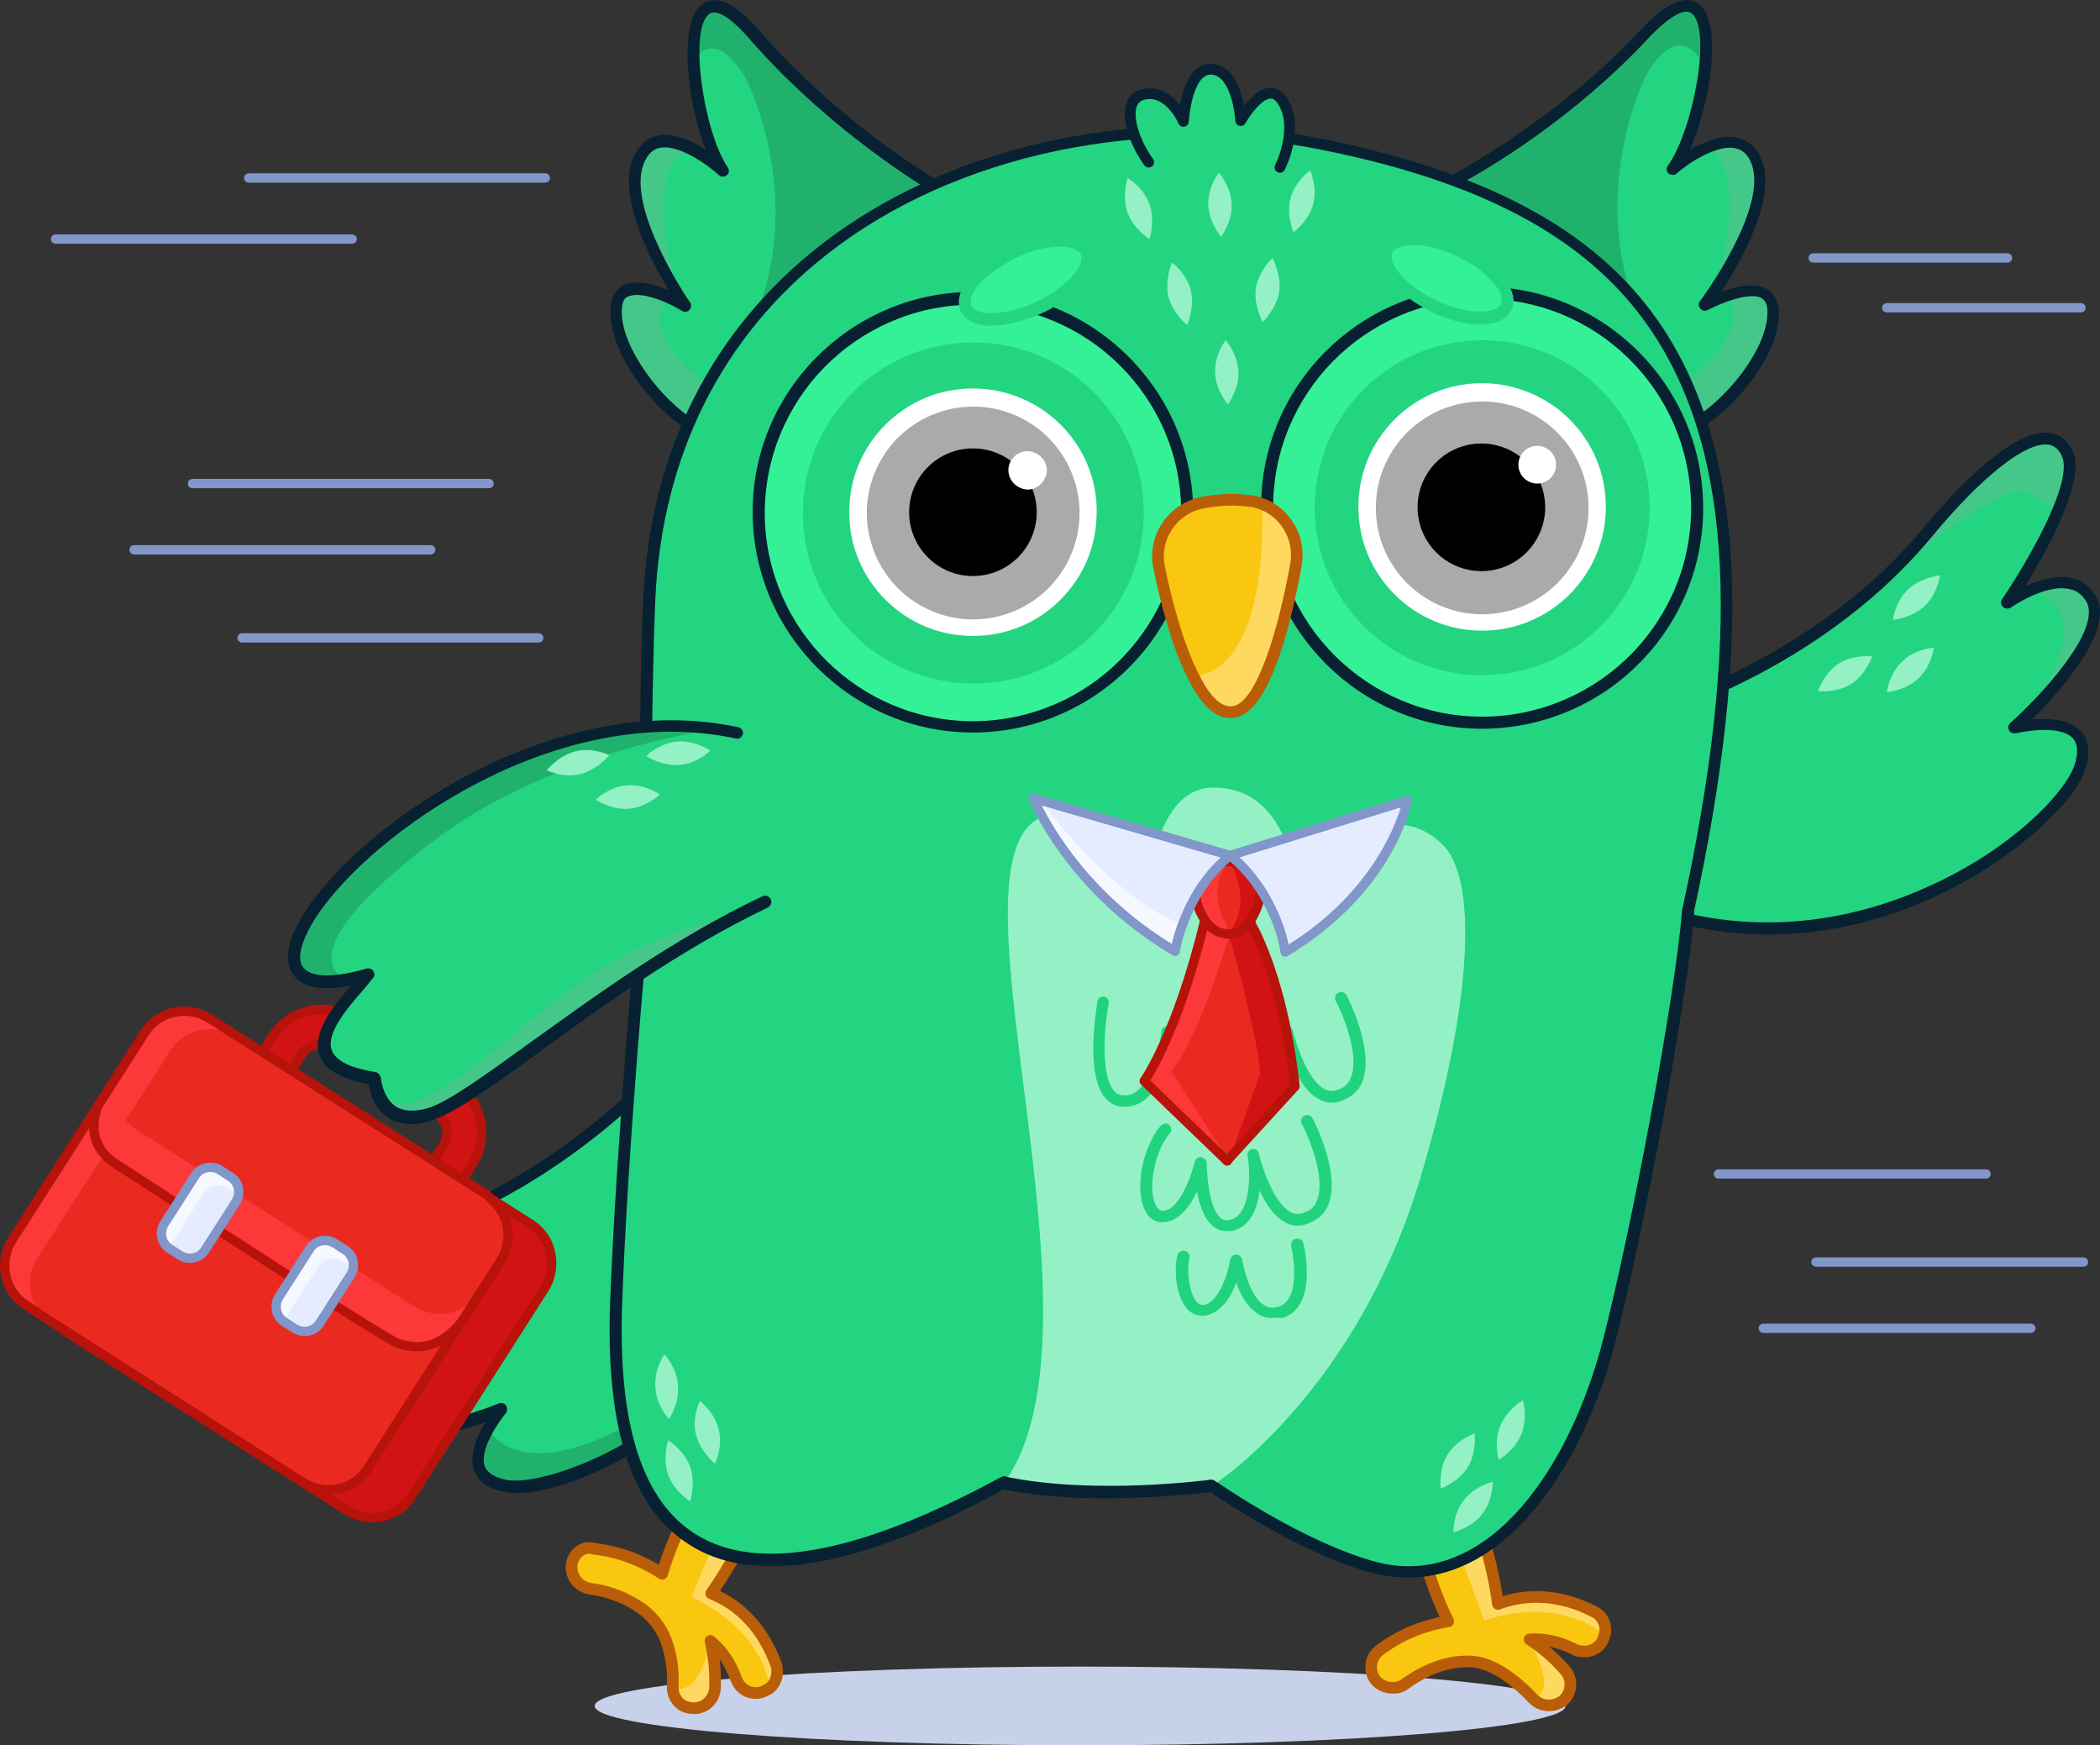 <?xml version="1.0" standalone="no"?>
<!DOCTYPE svg PUBLIC "-//W3C//DTD SVG 1.1//EN" "http://www.w3.org/Graphics/SVG/1.1/DTD/svg11.dtd">
<!--Generator: Xara Designer (www.xara.com), SVG filter version: 6.6.0.1-->
<svg fill="none" fill-rule="evenodd" stroke="black" stroke-width="0.501" stroke-linejoin="bevel" stroke-miterlimit="10" font-family="Times New Roman" font-size="16" style="font-variant-ligatures:none" xmlns:xlink="http://www.w3.org/1999/xlink" xmlns="http://www.w3.org/2000/svg" version="1.1" overflow="visible" width="297.39pt" height="247.117pt" viewBox="150.28 -330.747 297.39 247.117">
 <rect x="150.28" y="-330.747" width="297.39" height="247.117" fill="#333333" stroke="none"/>
 <defs>
	</defs>
 <g id="Layer 1" transform="scale(1 -1)">
  <path d="M 303.242,94.778 C 341.211,94.778 371.99,92.282 371.99,89.203 C 371.99,86.125 341.211,83.63 303.242,83.63 C 265.274,83.63 234.496,86.125 234.496,89.203 C 234.496,92.282 265.274,94.778 303.242,94.778 Z" stroke-linejoin="miter" stroke="none" fill="#c7d1ea" stroke-width="0.609" marker-start="none" marker-end="none"/>
  <path d="M 379.503,228.675 C 379.44,223.385 379.169,209.184 379.039,204.123 C 413.695,184.349 467.819,230.92 435.568,227.917 C 439.496,231.537 449.106,241.128 446.512,246.147 C 444.057,250.858 437.19,247.432 434.622,245.644 C 435.022,246.158 445.662,262.512 443.116,266.848 C 439.414,276.221 422.562,253.997 415.58,247.702 C 403.448,235.643 378.254,227.667 379.503,228.675 Z" stroke-linejoin="miter" stroke="none" fill="#23d480" stroke-width="0.661" marker-start="none" marker-end="none"/>
  <path d="M 415.652,247.623 C 421.204,252.162 432.294,260.936 435.928,261.09 C 438.198,261.15 440.179,259.634 441.47,257.918 C 442.976,261.485 443.942,264.849 443.038,266.775 C 440.467,272.398 432.054,266.238 423.155,255.56 C 420.841,252.555 418.243,250.011 415.652,247.623 Z" stroke-linejoin="miter" stroke="none" fill="#43c889" stroke-width="0.661" marker-start="none" marker-end="none"/>
  <path d="M 437.453,229.655 C 441.157,233.361 448.829,241.743 446.507,245.995 C 444.462,249.632 440.101,248.372 437.25,247.051 C 437.25,247.051 449.012,246.272 437.453,229.655 Z" stroke-linejoin="miter" stroke="none" fill="#43c889" stroke-width="0.661" marker-start="none" marker-end="none"/>
  <path d="M 439.456,213.774 C 435.529,210.152 430.009,206.368 423.54,203.455 C 413.146,198.811 396.967,195.08 378.701,203.23 C 378.254,203.401 378.049,203.936 378.292,204.305 C 378.462,204.751 378.997,204.956 379.365,204.714 C 397.042,196.893 412.841,200.562 422.848,204.995 C 435.162,210.395 442.75,218.553 444.038,222.357 C 444.637,224.073 444.541,225.437 443.817,226.222 C 442.152,228.029 437.434,227.312 435.755,226.926 C 435.375,226.866 435,226.958 434.788,227.344 C 434.579,227.731 434.669,228.105 434.983,228.393 C 438.747,231.718 448.063,241.473 445.733,245.574 C 445.167,246.505 444.435,247.138 443.386,247.332 C 440.017,248.149 435.117,244.794 435.038,244.722 C 434.653,244.51 434.2,244.529 433.909,244.842 C 433.621,245.157 433.56,245.539 433.802,245.906 C 436.774,250.246 444.068,262.35 442.26,266.203 C 441.843,267.126 441.184,267.683 440.359,267.792 C 437.202,268.222 430.953,263.333 423.879,254.776 C 406.317,233.639 379.915,227.6 379.614,227.612 C 379.153,227.48 378.714,227.8 378.581,228.258 C 378.449,228.718 378.768,229.159 379.227,229.291 C 379.457,229.358 405.401,235.261 422.564,255.886 C 427.018,261.3 435.391,270.184 440.578,269.446 C 441.555,269.33 442.967,268.744 443.799,266.894 C 445.75,262.733 440.13,252.757 437.051,247.739 C 438.979,248.644 441.503,249.373 443.676,248.908 C 445.175,248.543 446.273,247.667 447.124,246.272 C 449.802,241.478 441.967,232.798 438.028,228.875 C 440.304,229.087 443.324,228.964 444.989,227.158 C 446.147,225.901 446.376,224.077 445.524,221.692 C 444.911,219.676 442.755,216.815 439.456,213.774 Z" stroke-linejoin="miter" stroke="none" fill="#072032" stroke-width="0.661" marker-start="none" marker-end="none"/>
  <path d="M 420.554,247.348 C 418.67,245.611 418.335,242.979 418.335,242.979 C 418.335,242.979 420.914,243.177 422.801,244.914 C 424.685,246.652 425.018,249.285 425.018,249.285 C 425.018,249.285 422.362,249.013 420.554,247.348 Z" stroke-linejoin="miter" stroke="none" fill="#94f1c5" stroke-width="0.59" marker-start="none" marker-end="none"/>
  <path d="M 419.685,237.103 C 417.802,235.365 417.468,232.732 417.468,232.732 C 417.468,232.732 420.046,232.931 421.931,234.668 C 423.815,236.405 424.15,239.039 424.15,239.039 C 424.15,239.039 421.499,238.919 419.685,237.103 Z" stroke-linejoin="miter" stroke="none" fill="#94f1c5" stroke-width="0.59" marker-start="none" marker-end="none"/>
  <path d="M 410.677,236.787 C 408.581,235.435 407.725,232.9 407.725,232.9 C 407.725,232.9 410.355,232.565 412.452,233.918 C 414.547,235.27 415.407,237.805 415.407,237.805 C 415.407,237.805 412.773,238.139 410.677,236.787 Z" stroke-linejoin="miter" stroke="none" fill="#94f1c5" stroke-width="0.59" marker-start="none" marker-end="none"/>
  <path d="M 245.972,181.522 L 261.036,174.259 L 268.086,170.84 C 266.27,134.411 231.233,118.921 222.257,120.204 C 216.489,121.058 217.877,125.438 219.48,128.322 C 220.335,129.925 221.404,130.993 221.404,130.993 C 221.404,130.993 220.441,130.566 218.948,130.139 C 213.926,128.43 203.029,125.332 200.252,129.498 C 197.902,132.916 200.999,136.228 203.457,138.257 C 204.738,139.326 205.914,139.967 206.021,139.967 C 205.805,139.967 198.329,139.005 191.813,139.326 C 187.967,139.538 184.548,140.288 183.267,141.89 C 179.422,146.696 188.714,151.395 202.281,154.494 C 206.021,155.349 209.44,156.525 212.749,157.807 C 214.034,158.34 215.314,158.875 216.489,159.408 C 234.863,167.957 245.972,181.522 245.972,181.522 Z" stroke-linejoin="miter" stroke="none" fill="#23d480" stroke-width="0.661" marker-start="none" marker-end="none"/>
  <path d="M 212.749,157.807 C 206.234,154.922 193.308,148.94 191.599,145.736 C 190.529,143.704 191.065,141.355 191.92,139.326 C 188.074,139.538 184.655,140.288 183.373,141.89 C 179.528,146.696 188.821,151.395 202.388,154.494 C 205.914,155.35 209.439,156.525 212.749,157.807 Z" stroke-linejoin="miter" stroke="none" fill="#43c889" stroke-width="0.661" marker-start="none" marker-end="none"/>
  <path d="M 218.947,130.246 C 213.925,128.537 203.027,125.438 200.251,129.605 C 197.902,133.024 200.999,136.335 203.456,138.365 C 203.456,138.257 198.862,127.362 218.947,130.246 Z" stroke-linejoin="miter" stroke="none" fill="#43c889" stroke-width="0.661" marker-start="none" marker-end="none"/>
  <path d="M 261.036,174.26 L 268.086,170.841 C 266.27,134.411 231.233,118.921 222.257,120.204 C 216.489,121.059 217.877,125.438 219.48,128.324 C 219.48,128.324 223.326,120.845 237.961,128.324 C 252.596,135.801 261.677,157.059 259.434,174.045 L 261.036,174.26 Z" stroke-linejoin="miter" stroke="none" fill="#20b26c" stroke-width="0.661" marker-start="none" marker-end="none"/>
  <path d="M 223.54,119.349 C 223.007,119.349 222.577,119.349 222.149,119.457 C 219.694,119.778 218.091,120.845 217.451,122.448 C 216.595,124.691 217.877,127.469 219.051,129.391 C 213.817,127.576 202.601,124.478 199.501,129.071 C 198.649,130.459 198.328,131.847 198.649,133.344 C 199.182,135.588 200.999,137.404 202.706,138.792 C 196.833,138.259 185.509,137.724 182.518,141.356 C 181.236,142.957 181.341,144.453 181.663,145.415 C 183.372,150.436 195.123,153.747 201.96,155.35 C 228.132,161.439 245.01,181.842 245.225,182.058 C 245.546,182.377 246.08,182.483 246.4,182.163 C 246.721,181.842 246.83,181.31 246.508,180.989 C 246.293,180.774 229.095,159.944 202.28,153.748 C 191.384,151.185 184.334,147.873 183.267,144.881 C 182.946,144.028 183.159,143.28 183.799,142.425 C 186.471,139.113 200.572,140.182 205.805,140.823 C 206.234,140.823 206.554,140.608 206.767,140.289 C 206.874,139.859 206.767,139.434 206.34,139.327 C 206.34,139.327 201.106,136.443 200.25,133.024 C 200.037,131.956 200.142,130.995 200.784,130.14 C 203.456,126.188 216.273,130.14 220.975,132.062 C 221.296,132.17 221.722,132.062 221.935,131.742 C 222.149,131.421 222.149,130.995 221.935,130.674 C 220.866,129.391 218.09,125.438 218.946,123.089 C 219.372,122.128 220.44,121.487 222.256,121.166 C 226.21,120.632 236.892,123.73 247.255,132.276 C 255.799,139.219 266.057,151.612 267.016,171.055 C 267.016,171.482 267.445,171.909 267.872,171.909 C 268.298,171.909 268.726,171.481 268.726,171.055 C 267.765,151.077 257.081,138.26 248.323,131.102 C 239.457,123.409 229.095,119.349 223.54,119.349 Z" stroke-linejoin="miter" stroke="none" fill="#072032" stroke-width="0.661" marker-start="none" marker-end="none"/>
  <path d="M 205.914,151.612 C 208.263,152.465 210.827,151.612 210.827,151.612 C 210.827,151.612 209.439,149.367 207.089,148.514 C 204.737,147.659 202.174,148.514 202.174,148.514 C 202.174,148.514 203.564,150.756 205.914,151.612 Z" stroke-linejoin="miter" stroke="none" fill="#072032" stroke-width="0.661" marker-start="none" marker-end="none"/>
  <path d="M 215.422,147.767 C 217.772,148.619 220.335,147.767 220.335,147.767 C 220.335,147.767 218.947,145.522 216.595,144.668 C 214.245,143.813 211.683,144.668 211.683,144.668 C 211.683,144.668 213.071,146.911 215.422,147.767 Z" stroke-linejoin="miter" stroke="none" fill="#072032" stroke-width="0.661" marker-start="none" marker-end="none"/>
  <path d="M 219.8,155.671 C 221.936,156.953 224.607,156.631 224.607,156.631 C 224.607,156.631 223.645,154.176 221.51,152.894 C 219.372,151.612 216.703,151.932 216.703,151.932 C 216.703,151.932 217.662,154.389 219.8,155.671 Z" stroke-linejoin="miter" stroke="none" fill="#072032" stroke-width="0.661" marker-start="none" marker-end="none"/>
  <path d="M 345.003,92.963 C 345.642,92.109 346.711,91.681 347.779,91.788 C 348.313,91.788 348.848,92.001 349.275,92.321 C 353.974,95.74 359.21,95.42 359.316,95.42 C 359.316,95.42 359.316,95.42 359.424,95.42 C 364.337,94.031 367.115,90.507 367.222,90.399 C 367.329,90.292 367.436,90.186 367.542,90.078 C 368.611,89.117 370.214,89.01 371.495,89.864 C 372.777,90.827 373.097,92.748 372.028,94.138 C 371.922,94.245 370.214,96.381 367.222,98.412 C 367.115,98.519 367.008,98.519 366.901,98.625 C 368.611,98.731 370.64,98.519 373.204,97.236 C 373.738,96.914 374.272,96.914 374.913,96.914 C 375.874,97.022 376.837,97.556 377.264,98.518 C 377.37,98.839 377.478,99.159 377.585,99.479 C 377.799,100.759 377.156,102.043 375.982,102.577 C 370.535,105.354 365.833,104.927 362.414,103.646 C 361.881,107.704 360.706,111.764 360.706,111.764 C 359.746,111.978 358.783,111.978 358.035,111.978 C 353.442,111.764 352.481,108.452 352.481,108.452 C 352.481,108.452 353.656,104.607 355.365,101.189 C 352.695,100.759 349.169,99.692 345.857,97.236 C 344.362,96.276 344.042,94.352 345.003,92.963 Z" stroke-linejoin="miter" stroke="none" fill="#f9c710" stroke-width="0.661" marker-start="none" marker-end="none"/>
  <path d="M 357.287,109.949 L 360.491,101.297 C 360.491,101.297 369.892,105.035 377.264,99.48 L 377.264,99.48 C 377.478,100.761 376.837,102.044 375.661,102.579 C 370.214,105.355 365.513,104.928 362.094,103.647 C 361.561,107.707 360.386,111.767 360.386,111.767 C 359.424,111.979 358.462,111.979 357.716,111.979 L 357.287,109.949 Z" stroke-linejoin="miter" stroke="none" fill="#ffd95f" stroke-width="0.661" marker-start="none" marker-end="none"/>
  <path d="M 367.436,90.079 C 368.503,89.117 370.106,89.011 371.387,89.866 C 372.672,90.827 372.992,92.75 371.922,94.139 C 371.816,94.245 370.106,96.382 367.115,98.412 C 367.008,98.412 366.901,98.519 366.794,98.519 C 366.688,98.519 371.175,91.788 367.436,90.079 Z" stroke-linejoin="miter" stroke="none" fill="#ffd95f" stroke-width="0.661" marker-start="none" marker-end="none"/>
  <path d="M 369.612,88.469 C 368.655,88.469 367.722,88.807 366.991,89.466 L 366.637,89.815 C 366.631,89.823 366.589,89.867 366.583,89.873 C 364.669,91.924 361.722,94.242 359.2,94.603 C 357.847,94.795 354.217,94.897 349.76,91.655 C 349.18,91.221 348.491,90.973 347.822,90.962 C 346.464,90.848 345.13,91.415 344.343,92.467 C 344.336,92.475 344.329,92.485 344.324,92.494 C 343.728,93.357 343.502,94.434 343.704,95.45 C 343.91,96.472 344.515,97.356 345.412,97.929 C 348.476,100.204 351.705,101.29 354.153,101.802 C 352.696,104.946 351.737,108.067 351.691,108.21 C 351.646,108.364 351.643,108.526 351.689,108.682 C 351.735,108.84 352.874,112.562 357.998,112.802 C 358.806,112.798 359.836,112.802 360.885,112.568 C 361.18,112.503 361.414,112.283 361.5,111.993 C 361.544,111.839 362.517,108.452 363.092,104.745 C 366.274,105.719 370.916,106.086 376.357,103.311 C 377.824,102.645 378.676,101.006 378.4,99.342 C 378.392,99.3 378.382,99.259 378.368,99.217 L 378.046,98.255 C 378.039,98.232 378.029,98.205 378.019,98.181 C 377.514,97.045 376.359,96.245 375.006,96.095 C 374.977,96.093 374.946,96.09 374.915,96.09 C 374.224,96.09 373.511,96.09 372.78,96.528 C 371.599,97.118 370.548,97.451 369.635,97.63 C 370.712,96.74 371.707,95.773 372.577,94.764 L 372.632,94.702 C 372.646,94.685 372.673,94.656 372.683,94.64 C 373.328,93.803 373.605,92.769 373.463,91.732 C 373.324,90.723 372.789,89.8 371.99,89.203 C 371.252,88.714 370.424,88.469 369.612,88.469 M 358.029,96.332 C 358.614,96.332 359.088,96.286 359.434,96.234 C 363.144,95.704 366.767,92.094 367.789,90.999 L 368.126,90.661 C 368.898,89.968 370.081,89.913 371.037,90.549 C 371.446,90.858 371.746,91.38 371.826,91.954 C 371.907,92.545 371.751,93.131 371.391,93.612 C 371.374,93.634 371.353,93.656 371.328,93.687 C 369.707,95.564 367.947,96.92 366.757,97.728 C 366.734,97.744 366.709,97.763 366.688,97.782 C 366.587,97.832 366.452,97.906 366.317,98.041 C 366.088,98.271 366.015,98.614 366.13,98.916 C 366.244,99.219 366.526,99.428 366.849,99.448 C 369.141,99.585 371.275,99.121 373.572,97.974 C 373.941,97.755 374.272,97.739 374.864,97.738 C 375.454,97.816 376.174,98.137 376.494,98.819 L 376.778,99.673 C 376.905,100.581 376.443,101.459 375.639,101.826 C 370.123,104.638 365.562,103.946 362.704,102.873 C 362.47,102.784 362.207,102.808 361.989,102.939 C 361.774,103.068 361.63,103.288 361.596,103.537 C 361.184,106.679 360.37,109.858 360.047,111.046 C 359.332,111.152 358.624,111.152 358.034,111.152 C 354.756,111.001 353.636,109.073 353.351,108.43 C 353.647,107.512 354.698,104.365 356.101,101.558 C 356.22,101.323 356.219,101.045 356.099,100.811 C 355.977,100.577 355.753,100.415 355.493,100.375 C 353.153,100 349.666,99.036 346.348,96.573 C 345.787,96.21 345.438,95.708 345.32,95.128 C 345.204,94.544 345.328,93.948 345.67,93.446 C 346.124,92.85 346.9,92.526 347.695,92.609 C 347.722,92.611 347.75,92.612 347.777,92.612 C 348.099,92.612 348.466,92.747 348.778,92.981 C 352.632,95.783 355.994,96.332 358.029,96.332" stroke-linejoin="miter" stroke="none" fill="#ba5d08" stroke-width="0.661"/>
  <path d="M 231.231,109.201 C 231.124,108.132 231.552,107.063 232.406,106.424 C 232.833,106.103 233.367,105.889 233.902,105.783 C 239.67,105.143 243.302,101.297 243.302,101.189 L 243.302,101.189 C 245.972,96.809 245.545,92.322 245.545,92.216 C 245.545,92.001 245.545,91.895 245.545,91.681 C 245.651,90.187 246.72,89.012 248.217,88.905 C 249.926,88.691 251.314,89.972 251.528,91.575 C 251.528,91.789 251.743,94.458 250.994,97.985 C 250.994,98.09 250.887,98.304 250.887,98.412 C 252.169,97.344 253.558,95.741 254.519,93.07 C 254.732,92.536 255.052,92.001 255.48,91.681 C 256.229,91.04 257.403,90.827 258.366,91.254 C 258.687,91.361 259.006,91.574 259.219,91.681 C 260.181,92.429 260.607,93.818 260.181,95.1 C 258.044,100.869 254.412,103.753 250.993,105.143 C 253.342,108.453 255.268,112.193 255.268,112.193 C 254.627,113.046 254.091,113.686 253.451,114.116 C 249.926,117.106 246.935,115.291 246.935,115.291 C 246.935,115.291 245.119,111.659 244.051,107.919 C 241.805,109.415 238.496,111.018 234.435,111.446 C 232.941,111.978 231.445,110.803 231.231,109.201 Z" stroke-linejoin="miter" stroke="none" fill="#f9c710" stroke-width="0.661" marker-start="none" marker-end="none"/>
  <path d="M 251.743,113.154 L 248.217,104.607 C 248.217,104.607 257.617,100.869 259.326,91.895 L 259.326,91.895 C 260.287,92.642 260.716,94.032 260.287,95.314 C 258.152,101.083 254.521,103.967 251.102,105.355 C 253.452,108.667 255.373,112.406 255.373,112.406 C 254.732,113.261 254.2,113.901 253.559,114.33 L 251.743,113.154 Z" stroke-linejoin="miter" stroke="none" fill="#ffd95f" stroke-width="0.661" marker-start="none" marker-end="none"/>
  <path d="M 245.653,91.788 C 245.76,90.292 246.83,89.117 248.324,89.011 C 250.033,88.797 251.422,90.079 251.634,91.681 C 251.634,91.895 251.848,94.566 251.102,98.09 C 250.994,98.198 250.994,98.304 250.887,98.412 C 250.887,98.412 249.499,90.399 245.653,91.788 Z" stroke-linejoin="miter" stroke="none" fill="#ffd95f" stroke-width="0.661" marker-start="none" marker-end="none"/>
  <path d="M 248.587,88.056 C 248.429,88.056 248.273,88.066 248.113,88.087 C 246.274,88.215 244.862,89.672 244.722,91.622 L 244.721,92.215 C 244.721,92.233 244.723,92.292 244.725,92.31 C 244.765,92.951 244.828,95.256 243.922,97.923 C 243.288,99.782 242.041,101.406 240.408,102.493 C 238.98,103.444 236.675,104.645 233.811,104.962 C 233.788,104.965 233.763,104.97 233.74,104.975 C 233.047,105.111 232.414,105.386 231.91,105.764 C 230.847,106.56 230.272,107.909 230.411,109.282 C 230.411,109.292 230.412,109.3 230.413,109.31 C 230.56,110.406 231.186,111.388 232.091,111.94 C 232.872,112.416 233.764,112.527 234.612,112.255 C 238.385,111.841 241.451,110.467 243.575,109.195 C 244.651,112.557 246.128,115.522 246.196,115.658 C 246.265,115.799 246.372,115.915 246.506,115.996 C 246.648,116.081 250.031,118.071 253.949,114.773 C 254.65,114.294 255.227,113.619 255.925,112.686 C 256.115,112.434 256.144,112.095 255.999,111.815 C 255.927,111.673 254.323,108.567 252.238,105.491 C 256.205,103.576 259.206,100.104 260.954,95.387 C 261.488,93.784 260.979,92.005 259.726,91.03 C 259.683,90.995 259.636,90.966 259.588,90.942 C 259.533,90.915 259.473,90.879 259.405,90.842 C 259.2,90.726 258.947,90.584 258.664,90.483 C 257.448,89.96 255.956,90.187 254.944,91.053 C 254.354,91.494 253.967,92.229 253.754,92.763 C 253.338,93.913 252.823,94.921 252.189,95.803 C 252.337,94.587 252.424,93.172 252.355,91.661 L 252.352,91.568 C 252.351,91.537 252.348,91.495 252.345,91.465 C 252.079,89.475 250.475,88.056 248.587,88.056 M 234.031,106.598 C 237.207,106.238 239.747,104.915 241.322,103.866 C 243.256,102.579 244.732,100.657 245.482,98.453 C 246.46,95.581 246.43,93.127 246.371,92.205 L 246.369,91.681 C 246.449,90.611 247.215,89.801 248.274,89.727 C 249.609,89.558 250.543,90.566 250.705,91.643 C 250.705,91.671 250.706,91.7 250.709,91.735 C 250.82,94.202 250.487,96.401 250.188,97.812 C 250.18,97.836 250.179,97.859 250.175,97.882 L 250.159,97.935 C 250.116,98.064 250.061,98.223 250.061,98.412 C 250.061,98.731 250.246,99.023 250.537,99.159 C 250.827,99.293 251.168,99.25 251.416,99.045 C 253.174,97.58 254.443,95.716 255.294,93.349 C 255.475,92.898 255.721,92.531 255.977,92.341 C 256.549,91.851 257.396,91.726 258.029,92.008 C 258.055,92.018 258.078,92.027 258.103,92.035 C 258.252,92.085 258.434,92.186 258.594,92.278 C 258.654,92.311 258.712,92.345 258.765,92.374 C 259.439,92.938 259.698,93.938 259.398,94.838 C 257.666,99.514 254.73,102.733 250.683,104.378 C 250.448,104.473 250.272,104.669 250.2,104.912 C 250.13,105.153 250.175,105.414 250.32,105.618 C 252.135,108.173 253.706,111.021 254.291,112.111 C 253.819,112.715 253.427,113.14 252.993,113.429 C 252.968,113.446 252.942,113.466 252.917,113.486 C 250.369,115.65 248.209,114.969 247.555,114.68 C 247.142,113.817 245.725,110.771 244.845,107.693 C 244.773,107.44 244.583,107.237 244.336,107.144 C 244.09,107.053 243.813,107.087 243.593,107.235 C 241.628,108.543 238.427,110.195 234.351,110.624 C 234.286,110.631 234.223,110.647 234.161,110.667 C 233.645,110.853 233.22,110.696 232.953,110.532 C 232.472,110.238 232.135,109.707 232.051,109.105 C 231.976,108.308 232.3,107.534 232.903,107.084 C 233.197,106.861 233.598,106.689 234.031,106.598 M 250.169,97.985 C 250.169,97.984 250.169,97.984 250.169,97.983 C 250.169,97.984 250.169,97.984 250.169,97.985 Z" stroke-linejoin="miter" stroke="none" fill="#ba5d08" stroke-width="0.661" marker-start="none" marker-end="none"/>
  <path d="M 321.82,120.419 C 322.995,119.67 336.776,112.192 337.844,111.658 C 340.835,110.056 343.614,109.095 346.283,108.56 L 346.283,108.56 C 360.918,105.783 371.602,118.921 377.476,138.364 C 383.139,157.059 390.403,206.626 390.403,206.626 L 321.82,120.419 Z" stroke-linejoin="miter" stroke="none" fill="#23d480" stroke-width="0.661" marker-start="none" marker-end="none"/>
  <path d="M 237.748,150.007 C 235.719,129.818 241.059,111.978 255.908,110.162 L 255.908,110.162 C 259.006,109.735 269.583,109.735 276.847,113.475 C 278.127,114.116 291.374,119.778 292.55,120.739 L 241.701,210.472 C 241.701,210.472 239.244,165.392 237.748,150.007 Z" stroke-linejoin="miter" stroke="none" fill="#23d480" stroke-width="0.661" marker-start="none" marker-end="none"/>
  <path d="M 355.79,304.053 L 360.598,299.673 L 383.673,278.627 L 391.791,271.257 L 391.791,271.257 C 397.239,274.997 402.041,282.492 401.294,287.834 C 401.08,289.542 400.155,289.607 398.768,289.607 C 397.271,289.607 395.851,289.846 394.463,289.205 L 394.463,289.205 C 393.29,288.67 392.434,288.136 392.326,288.136 C 392.326,288.136 392.541,288.456 392.861,288.99 C 394.89,292.195 401.193,302.985 398.735,308.754 C 397.505,311.753 393.928,311.457 391.258,310.068 C 388.906,308.892 386.985,307.366 386.877,307.258 C 389.015,310.463 391.703,317.054 391.915,322.504 C 392.236,329.554 389.318,333.323 382.481,325.311 C 378.956,321.251 374.913,318.688 371.495,315.59 C 363.055,308.113 355.79,304.053 355.79,304.053 Z" stroke-linejoin="miter" stroke="none" fill="#23d480" stroke-width="0.661" marker-start="none" marker-end="none"/>
  <path d="M 392.86,288.99 C 394.89,292.195 401.192,302.985 398.735,308.754 C 397.774,311.603 393.928,311.744 391.258,310.356 C 391.258,310.25 399.056,308.754 392.86,288.99 Z" stroke-linejoin="miter" stroke="none" fill="#43c889" stroke-width="0.661" marker-start="none" marker-end="none"/>
  <path d="M 388.587,276.385 L 391.791,271.151 C 397.239,274.89 402.379,281.832 401.63,287.175 C 401.419,288.884 399.819,289.832 398.43,289.832 L 394.464,289.097 L 394.464,289.097 C 394.463,289.205 400.124,285.358 388.587,276.385 Z" stroke-linejoin="miter" stroke="none" fill="#43c889" stroke-width="0.661" marker-start="none" marker-end="none"/>
  <path d="M 358.248,305.443 C 361.025,307.258 366.046,310.677 371.602,315.485 L 371.602,315.485 C 375.126,318.475 378.843,321.425 382.368,325.593 C 389.205,333.605 392.235,329.447 391.915,322.504 L 391.163,322.176 C 391.163,322.176 388.159,327.983 383.567,320.4 C 382.819,319.223 374.166,300.743 383.993,282.795 C 384.1,282.689 384.1,282.582 384.209,282.367 C 386.238,278.737 385.81,277.775 383.779,278.522 L 360.705,299.566 L 355.899,304.053 C 356.241,304.277 357.988,305.355 358.248,305.443 Z" stroke-linejoin="miter" stroke="none" fill="#20b26c" stroke-width="0.661" marker-start="none" marker-end="none"/>
  <path d="M 390.51,269.761 C 390.297,269.761 390.082,269.868 389.869,269.975 L 355.364,304.373 C 355.152,304.588 355.043,304.8 355.152,305.12 C 355.257,305.441 355.364,305.655 355.578,305.761 C 355.685,305.869 370.32,313.347 382.712,326.595 C 386.343,330.44 389.121,331.613 390.937,330.119 C 394.249,327.447 392.541,316.231 389.548,309.501 C 391.578,310.676 394.249,311.852 396.492,311.211 C 397.988,310.782 399.162,309.714 399.804,308.004 C 401.833,302.557 396.813,293.689 394.035,289.417 C 396.066,290.164 398.735,290.805 400.445,289.843 C 401.086,289.523 401.94,288.669 402.154,287.067 C 402.689,281.299 396.706,273.501 390.832,269.868 C 390.832,269.868 390.617,269.761 390.51,269.761 M 357.393,304.908 L 390.617,271.792 C 395.745,275.209 400.979,282.261 400.552,287.067 C 400.445,288.029 400.018,288.349 399.697,288.563 C 398.094,289.417 394.142,287.922 392.112,286.854 C 391.791,286.639 391.365,286.747 391.044,287.067 C 390.832,287.388 390.724,287.815 391.044,288.136 C 391.152,288.244 400.766,301.275 398.309,307.578 C 397.882,308.754 397.136,309.501 396.172,309.714 C 393.501,310.462 389.122,307.472 387.733,306.189 C 387.413,305.869 386.878,305.976 386.558,306.189 C 386.238,306.51 386.238,306.937 386.451,307.258 C 389.977,312.064 392.755,326.486 389.869,328.837 C 388.909,329.692 386.664,328.41 383.888,325.524 C 373.311,314.096 361.025,306.83 357.393,304.908 Z" stroke-linejoin="miter" stroke="none" fill="#072032" stroke-width="0.661" marker-start="none" marker-end="none"/>
  <path d="M 283.577,303.732 L 278.768,299.246 L 255.908,278.096 L 247.897,270.616 L 247.897,270.616 C 242.341,274.356 236.892,282.047 237.64,287.389 C 237.855,289.098 239.03,289.739 240.417,289.739 C 241.914,289.739 243.731,289.098 245.225,288.457 L 245.225,288.457 C 246.4,287.925 247.362,287.389 247.362,287.389 C 247.362,287.389 247.149,287.71 246.83,288.245 C 244.799,291.343 238.39,302.131 240.847,307.899 C 242.341,311.532 245.653,310.892 248.324,309.502 C 250.675,308.327 252.596,306.51 252.703,306.51 C 250.567,309.609 248.858,316.339 248.645,321.681 C 248.324,328.732 250.354,333.537 257.297,325.633 C 260.822,321.573 264.561,317.942 268.086,314.949 C 276.418,307.793 283.577,303.732 283.577,303.732 Z" stroke-linejoin="miter" stroke="none" fill="#23d480" stroke-width="0.661" marker-start="none" marker-end="none"/>
  <path d="M 246.72,288.456 C 244.692,291.554 238.281,302.344 240.738,308.113 C 242.234,311.744 245.545,311.103 248.217,309.714 C 248.109,309.714 240.312,308.218 246.72,288.456 Z" stroke-linejoin="miter" stroke="none" fill="#43c889" stroke-width="0.661" marker-start="none" marker-end="none"/>
  <path d="M 250.994,275.85 L 247.789,270.615 C 242.235,274.354 236.787,282.045 237.533,287.388 C 237.748,289.097 238.924,289.738 240.312,289.738 L 245.119,288.456 L 245.119,288.456 C 245.119,288.563 239.457,284.717 250.994,275.85 Z" stroke-linejoin="miter" stroke="none" fill="#43c889" stroke-width="0.661" marker-start="none" marker-end="none"/>
  <path d="M 283.577,303.839 C 283.577,303.839 283.469,303.839 283.577,303.839 C 283.431,303.985 277.11,307.231 267.766,315.166 L 267.766,315.166 C 264.24,318.156 260.501,321.788 256.977,325.847 C 250.139,333.753 248.004,328.944 248.324,321.894 L 248.324,321.894 C 248.324,321.894 251.102,327.45 255.694,319.971 C 256.442,318.797 265.309,300.316 255.588,282.368 C 255.48,282.262 255.48,282.155 255.373,281.942 C 253.342,278.308 253.878,277.348 255.801,278.096 L 278.662,299.355 L 283.577,303.839 C 283.577,303.732 283.577,303.839 283.577,303.839 Z" stroke-linejoin="miter" stroke="none" fill="#20b26c" stroke-width="0.661" marker-start="none" marker-end="none"/>
  <path d="M 247.897,269.868 C 247.682,269.868 247.576,269.868 247.469,269.975 C 241.7,273.821 236.038,281.832 236.787,287.601 C 237.001,289.204 237.854,289.953 238.601,290.378 C 240.311,291.233 242.982,290.485 245.01,289.632 C 242.341,294.012 237.64,303.091 239.989,308.434 C 240.737,310.142 241.914,311.212 243.408,311.53 C 245.651,312.064 248.323,310.783 250.245,309.502 C 247.574,316.338 246.292,327.554 249.712,330.119 C 251.633,331.613 254.412,330.333 257.829,326.379 C 269.688,312.708 284.003,304.588 284.109,304.588 C 284.324,304.479 284.538,304.267 284.538,303.947 C 284.538,303.626 284.429,303.412 284.324,303.2 L 248.538,270.084 C 248.324,269.868 248.109,269.868 247.897,269.868 M 240.417,288.99 C 239.991,288.99 239.565,288.884 239.244,288.776 C 238.921,288.669 238.496,288.349 238.389,287.388 C 237.748,282.688 242.77,275.422 247.789,271.792 L 282.188,303.626 C 278.662,305.761 266.699,313.452 256.442,325.205 C 253.772,328.302 251.634,329.584 250.674,328.729 C 247.789,326.485 249.926,312.064 253.342,307.044 C 253.558,306.723 253.558,306.188 253.236,305.975 C 252.916,305.655 252.384,305.655 252.063,305.975 C 250.673,307.257 246.507,310.355 243.731,309.821 C 242.767,309.607 242.021,308.966 241.486,307.683 C 238.816,301.38 247.896,288.027 248.002,287.92 C 248.217,287.6 248.217,287.174 247.896,286.854 C 247.574,286.532 247.148,286.532 246.827,286.747 C 245.119,287.816 242.341,288.99 240.417,288.99 Z" stroke-linejoin="miter" stroke="none" fill="#072032" stroke-width="0.661" marker-start="none" marker-end="none"/>
  <path d="M 242.341,203.101 C 242.447,201.5 242.662,200.002 242.875,198.614 C 243.515,192.632 244.478,186.652 245.651,180.774 C 251.422,151.826 263.92,125.225 292.336,120.525 C 296.502,119.884 301.095,119.67 306.009,119.99 C 345.75,117.106 374.165,144.668 383.993,180.348 C 409.204,272.219 388.694,300.102 337.844,310.463 C 322.568,313.561 306.329,312.813 291.588,308.325 L 291.588,308.325 C 265.095,300.102 243.729,279.484 242.341,246.261 C 241.594,231.945 241.058,215.814 242.341,203.101 Z" stroke-linejoin="miter" stroke="none" fill="#23d480" stroke-width="0.661" marker-start="none" marker-end="none"/>
  <path d="M 389.335,200.858 C 389.227,200.858 389.227,200.858 389.121,200.858 C 388.694,200.965 388.374,201.391 388.48,201.82 C 396.919,240.384 395.637,266.236 384.529,283.329 C 375.981,296.467 361.025,304.799 337.63,309.501 C 312.528,314.628 285.606,308.966 267.554,294.866 C 252.49,283.114 244.051,266.236 243.09,246.045 C 242.447,231.624 242.447,202.46 242.447,202.14 C 242.447,201.711 242.021,201.285 241.594,201.285 L 241.594,201.285 C 241.165,201.285 240.738,201.712 240.738,202.14 C 240.738,202.46 240.738,231.624 241.379,246.045 C 242.341,266.662 250.994,283.97 266.485,296.041 C 284.965,310.462 312.312,316.231 337.95,310.997 C 361.879,306.084 377.156,297.537 385.918,284.076 C 397.239,266.664 398.629,240.385 390.083,201.287 C 389.976,201.179 389.656,200.858 389.335,200.858 Z" stroke-linejoin="miter" stroke="none" fill="#072032" stroke-width="0.661" marker-start="none" marker-end="none"/>
  <path d="M 360.194,289.304 C 377.008,289.304 390.638,275.673 390.638,258.86 C 390.638,242.045 377.008,228.415 360.194,228.415 C 343.378,228.415 329.747,242.045 329.747,258.86 C 329.747,275.673 343.378,289.304 360.194,289.304 Z" stroke-linejoin="miter" stroke="none" fill="#34f096" stroke-width="0.683" marker-start="none" marker-end="none"/>
  <path d="M 360.171,227.565 C 343.079,227.565 329.085,241.346 328.871,258.545 C 328.658,275.85 342.544,289.953 359.85,290.166 C 359.957,290.166 360.065,290.166 360.171,290.166 C 368.397,290.166 376.195,286.96 382.072,281.192 C 388.053,275.318 391.364,267.52 391.471,259.188 C 391.685,241.88 377.797,227.78 360.491,227.565 C 360.385,227.565 360.277,227.565 360.171,227.565 M 360.171,288.456 C 360.065,288.456 359.957,288.456 359.85,288.456 C 343.506,288.244 330.368,274.89 330.579,258.545 C 330.793,242.306 344.039,229.274 360.171,229.274 C 360.277,229.274 360.385,229.274 360.491,229.274 C 376.837,229.489 389.977,242.841 389.763,259.186 C 389.656,267.09 386.558,274.461 380.895,280.017 C 375.341,285.465 367.97,288.456 360.171,288.456 Z" stroke-linejoin="miter" stroke="none" fill="#072032" stroke-width="0.661" marker-start="none" marker-end="none"/>
  <path d="M 258.123,262.977 C 260.808,279.517 276.393,290.749 292.933,288.064 C 309.473,285.38 320.706,269.795 318.019,253.255 C 315.337,236.715 299.753,225.484 283.212,228.168 C 266.671,230.851 255.44,246.437 258.123,262.977 Z" stroke-linejoin="miter" stroke="none" fill="#34f096" stroke-width="0.683" marker-start="none" marker-end="none"/>
  <path d="M 288.064,227.03 C 271.077,227.03 257.082,240.811 256.869,257.903 L 256.869,257.903 C 256.656,275.102 270.544,289.204 287.743,289.417 C 287.848,289.417 287.955,289.417 288.064,289.417 C 305.049,289.417 319.042,275.638 319.256,258.545 C 319.47,241.346 305.584,227.244 288.384,227.03 C 288.276,227.03 288.169,227.03 288.064,227.03 M 288.064,287.601 C 287.955,287.601 287.848,287.601 287.743,287.601 C 271.504,287.388 258.472,274.141 258.578,257.798 L 258.578,257.798 C 258.793,241.667 271.932,228.633 288.064,228.633 C 288.169,228.633 288.276,228.633 288.384,228.633 C 304.621,228.848 317.653,242.094 317.546,258.438 C 317.442,274.57 304.194,287.601 288.064,287.601 Z" stroke-linejoin="miter" stroke="none" fill="#072032" stroke-width="0.59" marker-start="none" marker-end="none"/>
  <path d="M 360.177,282.573 C 373.275,282.573 383.893,271.955 383.893,258.859 C 383.893,245.76 373.275,235.142 360.177,235.142 C 347.08,235.142 336.462,245.76 336.462,258.859 C 336.462,271.955 347.08,282.573 360.177,282.573 Z" stroke-linejoin="miter" stroke="none" fill="#23d580" stroke-width="0.683" marker-start="none" marker-end="none"/>
  <path d="M 288.118,282.261 C 301.452,282.261 312.261,271.451 312.261,258.117 C 312.261,244.784 301.452,233.975 288.118,233.975 C 274.786,233.975 263.976,244.784 263.976,258.117 C 263.976,271.451 274.786,282.261 288.118,282.261 Z" stroke-linejoin="miter" stroke="none" fill="#23d580" stroke-width="0.683" marker-start="none" marker-end="none"/>
  <path d="M 353.226,287.388 C 348.528,289.632 345.642,293.157 346.603,295.293 C 347.673,297.429 352.266,297.323 356.967,295.079 C 361.666,292.836 364.551,289.311 363.59,287.175 C 362.523,285.145 357.928,285.145 353.226,287.388 Z" stroke-linejoin="miter" stroke="none" fill="#34f096" stroke-width="0.609" marker-start="none" marker-end="none"/>
  <path d="M 297.464,287.175 C 292.762,284.93 288.169,284.93 287.102,287.068 C 286.14,289.205 289.024,292.73 293.726,294.973 C 298.425,297.217 303.019,297.217 304.086,295.08 C 305.155,292.943 302.164,289.417 297.464,287.175 Z" stroke-linejoin="miter" stroke="none" fill="#34f096" stroke-width="0.609" marker-start="none" marker-end="none"/>
  <path d="M 359.957,284.824 C 359.85,284.824 359.85,284.824 359.745,284.824 C 357.713,284.824 355.257,285.465 352.906,286.639 C 350.556,287.816 348.528,289.311 347.138,290.914 C 345.642,292.73 345.215,294.439 345.856,295.72 C 346.497,297.109 348.099,297.75 350.448,297.75 C 352.479,297.75 354.935,297.109 357.287,295.935 C 359.636,294.759 361.666,293.263 363.054,291.662 C 364.55,289.844 364.978,288.136 364.337,286.855 C 363.696,285.571 362.202,284.824 359.957,284.824 M 350.342,296.041 C 348.848,296.041 347.779,295.615 347.459,294.973 C 347.138,294.227 347.459,293.158 348.528,291.982 C 349.702,290.594 351.518,289.205 353.655,288.244 C 355.79,287.175 358.035,286.641 359.85,286.641 C 361.454,286.641 362.523,286.96 362.844,287.709 C 363.163,288.456 362.844,289.525 361.774,290.7 C 360.598,292.09 358.783,293.478 356.645,294.44 C 354.511,295.508 352.266,296.041 350.45,296.041 L 350.342,296.041 Z" stroke-linejoin="miter" stroke="none" fill="#23d580" stroke-width="0.661" marker-start="none" marker-end="none"/>
  <path d="M 290.842,284.61 C 288.596,284.61 286.996,285.358 286.355,286.639 C 285.715,288.029 286.14,289.738 287.635,291.447 C 288.919,293.049 291.053,294.546 293.406,295.615 C 295.756,296.682 298.212,297.323 300.35,297.429 L 300.456,297.429 C 302.699,297.429 304.301,296.682 304.942,295.4 C 306.224,292.73 303.126,288.884 297.892,286.427 L 297.892,286.427 C 295.434,285.358 293.083,284.717 290.842,284.61 C 290.948,284.61 290.948,284.61 290.842,284.61 M 300.454,295.827 C 298.533,295.827 296.287,295.293 294.152,294.227 C 292.015,293.158 290.199,291.874 288.916,290.487 C 287.848,289.312 287.528,288.136 287.848,287.495 C 288.169,286.748 289.237,286.32 290.84,286.428 C 292.657,286.428 294.899,286.96 297.036,288.029 C 301.629,290.166 303.979,293.263 303.338,294.759 C 303.019,295.4 301.95,295.827 300.454,295.827" stroke-linejoin="miter" stroke="none" fill="#23d580" stroke-width="0.661"/>
  <path d="M 322.355,277.987 C 322.461,275.423 324.17,273.501 324.17,273.501 C 324.17,273.501 325.774,275.638 325.666,278.095 C 325.558,280.658 323.849,282.581 323.849,282.581 C 323.849,282.581 322.247,280.551 322.355,277.987 Z" stroke-linejoin="miter" stroke="none" fill="#94f1c5" stroke-width="0.59" marker-start="none" marker-end="none"/>
  <path d="M 321.392,301.703 C 321.5,299.139 323.209,297.217 323.209,297.217 C 323.209,297.217 324.812,299.354 324.704,301.811 C 324.597,304.373 322.888,306.296 322.888,306.296 C 322.888,306.296 321.287,304.267 321.392,301.703 Z" stroke-linejoin="miter" stroke="none" fill="#94f1c5" stroke-width="0.59" marker-start="none" marker-end="none"/>
  <path d="M 333.037,302.665 C 332.397,300.207 333.465,297.857 333.465,297.857 C 333.465,297.857 335.602,299.461 336.242,301.811 C 336.883,304.267 335.815,306.617 335.815,306.617 C 335.815,306.617 333.677,305.12 333.037,302.665 Z" stroke-linejoin="miter" stroke="none" fill="#94f1c5" stroke-width="0.59" marker-start="none" marker-end="none"/>
  <path d="M 313.06,301.811 C 313.916,299.461 313.06,296.897 313.06,296.897 C 313.06,296.897 310.818,298.286 309.962,300.634 C 309.108,302.985 309.962,305.549 309.962,305.549 C 309.962,305.549 312.207,304.267 313.06,301.811 Z" stroke-linejoin="miter" stroke="none" fill="#94f1c5" stroke-width="0.59" marker-start="none" marker-end="none"/>
  <path d="M 328.123,289.953 C 327.802,287.495 329.085,285.145 329.085,285.145 C 329.085,285.145 331.007,286.96 331.436,289.418 C 331.757,291.874 330.473,294.227 330.473,294.227 C 330.473,294.227 328.55,292.41 328.123,289.953 Z" stroke-linejoin="miter" stroke="none" fill="#94f1c5" stroke-width="0.59" marker-start="none" marker-end="none"/>
  <path d="M 318.935,289.523 C 319.469,287.068 318.401,284.717 318.401,284.717 C 318.401,284.717 316.373,286.319 315.732,288.776 C 315.197,291.233 316.265,293.583 316.265,293.583 C 316.265,293.583 318.401,291.982 318.935,289.523 Z" stroke-linejoin="miter" stroke="none" fill="#94f1c5" stroke-width="0.59" marker-start="none" marker-end="none"/>
  <path d="M 292.442,120.739 C 292.442,120.739 305.369,119.67 309.535,119.778 C 309.535,119.778 320.966,120.525 322.461,120.739 C 322.461,120.739 342.651,133.878 351.625,164.645 C 358.997,189.642 359.53,206.626 354.402,211.328 C 346.071,219.127 335.493,208.123 334.319,198.614 C 334.319,198.614 335.495,219.233 322.141,219.233 C 312.208,219.34 312.208,198.614 312.208,198.614 C 312.208,198.614 309.642,221.477 297.357,214.853 C 283.577,207.482 308.361,142.745 292.442,120.739 Z" stroke-linejoin="miter" stroke="none" fill="#94f1c5" stroke-width="0.59" marker-start="none" marker-end="none"/>
  <path d="M 328.871,173.831 C 328.123,173.831 327.481,174.045 326.842,174.58 C 325.558,175.648 324.918,177.57 324.597,179.493 C 323.635,177.356 322.034,175.219 319.898,175.219 C 318.829,175.219 317.975,175.54 317.226,176.289 C 316.265,177.143 315.732,178.532 315.41,179.92 C 314.448,177.143 312.848,174.259 309.855,174.044 C 308.682,173.937 307.613,174.365 306.864,175.219 C 303.875,178.532 305.584,187.933 305.689,189.001 C 305.796,189.428 306.224,189.748 306.651,189.641 C 307.078,189.533 307.398,189.106 307.292,188.681 C 306.757,186.008 306.009,178.637 308.039,176.289 C 308.467,175.754 309.002,175.648 309.749,175.648 C 313.06,175.859 314.448,182.271 314.77,184.728 C 314.77,185.156 315.196,185.476 315.623,185.476 C 316.052,185.476 316.372,185.047 316.478,184.62 C 316.478,183.125 316.799,178.96 318.401,177.356 C 318.829,176.928 319.256,176.823 319.79,176.715 C 322.14,176.715 323.849,181.842 324.276,183.659 C 324.384,184.087 324.811,184.407 325.238,184.299 C 325.666,184.299 325.986,183.872 325.986,183.447 C 325.986,181.737 326.307,177.143 327.909,175.754 C 328.23,175.434 328.657,175.327 329.191,175.434 C 332.929,176.18 331.861,184.514 331.755,184.514 C 331.646,184.941 331.967,185.369 332.395,185.476 C 332.822,185.582 333.249,185.261 333.356,184.835 C 333.784,183.018 335.386,177.997 337.738,176.608 C 338.27,176.289 338.911,176.18 339.552,176.395 C 340.62,176.715 341.261,177.248 341.584,178.211 C 342.864,181.202 340.515,187.077 339.446,189.001 C 339.232,189.428 339.34,189.962 339.767,190.175 C 340.195,190.39 340.728,190.283 340.942,189.854 C 341.157,189.533 345.003,181.95 343.185,177.57 C 342.651,176.18 341.584,175.327 339.98,174.792 C 338.911,174.471 337.844,174.58 336.882,175.219 C 335.386,176.074 334.318,177.784 333.464,179.601 C 333.143,177.038 332.182,174.366 329.403,173.831 C 329.298,173.831 329.085,173.831 328.871,173.831 Z" stroke-linejoin="miter" stroke="none" fill="#21d37e" stroke-width="0.683" marker-start="none" marker-end="none"/>
  <path d="M 324.065,156.419 C 323.315,156.419 322.674,156.631 322.034,157.166 C 320.751,158.234 320.11,160.264 319.79,162.08 C 318.829,159.944 317.226,157.807 315.089,157.698 C 313.916,157.593 312.954,158.233 312.419,159.408 C 310.923,162.4 312.098,168.383 314.663,171.373 C 314.984,171.694 315.517,171.802 315.838,171.481 C 316.159,171.16 316.266,170.625 315.945,170.305 C 313.701,167.636 312.848,162.4 313.916,160.156 C 314.344,159.303 314.877,159.303 314.984,159.303 C 317.334,159.408 319.043,164.431 319.47,166.246 C 319.578,166.674 320.004,166.994 320.431,166.886 C 320.859,166.779 321.18,166.459 321.18,166.032 C 321.18,164.322 321.5,159.729 323.102,158.34 C 323.424,158.019 323.849,157.914 324.385,158.019 C 328.123,158.768 327.054,167.1 326.948,167.1 C 326.842,167.527 327.161,167.956 327.589,168.062 C 328.016,168.168 328.442,167.847 328.55,167.421 C 328.978,165.605 330.579,160.585 332.931,159.195 C 333.465,158.874 334.105,158.768 334.746,158.981 C 335.815,159.303 336.456,159.835 336.776,160.798 C 338.059,163.789 335.707,169.665 334.639,171.587 C 334.425,172.014 334.533,172.549 334.961,172.762 C 335.387,172.977 335.922,172.87 336.136,172.442 C 336.349,172.121 340.196,164.537 338.38,160.156 C 337.845,158.768 336.776,157.914 335.174,157.378 C 334.105,157.059 333.037,157.166 332.077,157.807 C 330.58,158.662 329.512,160.371 328.658,162.188 C 328.336,159.624 327.374,156.953 324.597,156.419 C 324.492,156.525 324.277,156.419 324.065,156.419 Z" stroke-linejoin="miter" stroke="none" fill="#21d37e" stroke-width="0.683" marker-start="none" marker-end="none"/>
  <path d="M 330.368,144.133 C 329.619,144.133 328.978,144.348 328.337,144.773 C 326.843,145.736 325.881,147.55 325.345,149.155 C 324.704,147.338 323.529,145.415 321.713,144.668 C 320.646,144.24 319.578,144.453 318.722,145.094 C 316.801,146.805 316.479,150.864 317.013,153 C 317.121,153.428 317.546,153.748 318.081,153.641 C 318.511,153.533 318.831,153.107 318.722,152.572 C 318.294,150.651 318.722,147.338 319.899,146.27 C 320.219,145.949 320.646,145.949 321.072,146.056 C 323.21,146.911 324.277,150.97 324.492,152.36 C 324.599,152.785 324.92,153.106 325.346,153.106 L 325.346,153.106 C 325.774,153.106 326.094,152.785 326.202,152.36 C 326.414,150.97 327.375,147.124 329.3,145.95 C 329.939,145.522 330.581,145.522 331.328,145.736 C 334.854,146.911 333.146,154.174 333.146,154.282 C 333.037,154.71 333.252,155.243 333.785,155.35 C 334.214,155.458 334.746,155.243 334.854,154.71 C 334.962,154.389 336.992,145.842 331.969,144.133 C 331.221,144.24 330.793,144.133 330.368,144.133 Z" stroke-linejoin="miter" stroke="none" fill="#21d37e" stroke-width="0.683" marker-start="none" marker-end="none"/>
  <path d="M 331.541,307.045 C 331.541,307.045 334.318,312.491 331.969,316.338 C 329.619,320.184 325.986,313.667 325.986,313.667 C 325.986,313.667 325.558,320.719 321.927,320.931 C 318.294,321.252 317.867,313.561 317.867,313.561 C 317.867,313.561 315.944,318.154 312.312,317.407 C 308.788,316.659 310.602,310.997 312.954,307.793 L 331.541,307.045 Z" stroke-linejoin="miter" stroke="none" fill="#23d480" stroke-width="0.661" marker-start="none" marker-end="none"/>
  <path d="M 331.541,306.286 C 331.425,306.286 331.307,306.312 331.197,306.367 C 330.823,306.556 330.675,307.013 330.864,307.387 C 330.89,307.438 333.418,312.51 331.321,315.942 C 330.791,316.807 330.345,316.8 330.203,316.794 C 328.977,316.768 327.279,314.427 326.65,313.297 C 326.485,313.003 326.147,312.852 325.818,312.926 C 325.489,313.002 325.25,313.285 325.228,313.622 C 325.117,315.396 324.304,320.032 321.882,320.175 C 321.412,320.218 321.036,320.088 320.67,319.774 C 319.211,318.51 318.698,314.83 318.626,313.519 C 318.604,313.165 318.343,312.874 317.996,312.813 C 317.647,312.753 317.302,312.943 317.167,313.268 C 317.149,313.307 315.435,317.272 312.465,316.662 C 311.856,316.534 311.475,316.223 311.27,315.685 C 310.6,313.931 311.94,310.456 313.565,308.241 C 313.811,307.902 313.738,307.428 313.401,307.179 C 313.063,306.932 312.588,307.005 312.341,307.343 C 310.42,309.963 308.946,313.858 309.851,316.224 C 310.242,317.247 311.037,317.911 312.155,318.148 C 314.595,318.65 316.338,317.188 317.385,315.832 C 317.696,317.537 318.344,319.765 319.677,320.92 C 320.354,321.505 321.137,321.764 321.994,321.687 C 324.862,321.519 326.016,318.065 326.466,315.752 C 327.38,316.934 328.733,318.282 330.172,318.311 C 330.848,318.324 331.804,318.063 332.616,316.733 C 335.159,312.573 332.337,306.937 332.216,306.699 C 332.082,306.436 331.817,306.286 331.541,306.286 Z" stroke-linejoin="miter" stroke="none" fill="#072032" stroke-width="0.661" marker-start="none" marker-end="none"/>
  <path d="M 314.448,250.318 C 315.41,245.62 317.013,239.422 319.256,235.043 C 320.751,231.945 322.568,229.809 324.704,229.915 C 329.191,230.022 332.288,242.521 333.784,250.639 C 334.533,254.378 332.396,258.117 328.978,259.399 C 328.337,259.614 327.802,259.827 327.054,259.827 C 324.704,260.146 322.568,259.935 320.751,259.614 C 316.373,258.866 313.488,254.593 314.448,250.318 Z" stroke-linejoin="miter" stroke="none" fill="#f9c710" stroke-width="0.661" marker-start="none" marker-end="none"/>
  <path d="M 319.256,234.935 C 320.751,231.837 322.568,229.7 324.704,229.809 C 329.191,229.915 332.288,242.415 333.784,250.533 C 334.533,254.272 332.396,258.01 328.978,259.293 L 328.978,259.293 C 328.978,259.293 330.472,236.218 319.256,234.935 L 319.256,234.935 Z" stroke-linejoin="miter" stroke="none" fill="#ffd95f" stroke-width="0.661" marker-start="none" marker-end="none"/>
  <path d="M 360.171,116.359 C 361.774,118.388 361.666,120.952 361.666,120.952 C 361.666,120.952 359.103,120.31 357.607,118.388 C 356.005,116.359 356.111,113.795 356.111,113.795 C 356.111,113.795 358.677,114.435 360.171,116.359 Z" stroke-linejoin="miter" stroke="none" fill="#94f1c5" stroke-width="0.59" marker-start="none" marker-end="none"/>
  <path d="M 358.141,122.982 C 359.424,125.118 359.103,127.789 359.103,127.789 C 359.103,127.789 356.645,126.933 355.257,124.798 C 353.974,122.66 354.296,119.989 354.296,119.989 C 354.296,119.989 356.752,120.845 358.141,122.982 Z" stroke-linejoin="miter" stroke="none" fill="#94f1c5" stroke-width="0.59" marker-start="none" marker-end="none"/>
  <path d="M 365.725,127.681 C 366.688,130.032 365.939,132.489 365.939,132.489 C 365.939,132.489 363.696,131.206 362.734,128.857 C 361.774,126.508 362.522,124.05 362.522,124.05 C 362.522,124.05 364.763,125.332 365.725,127.681 Z" stroke-linejoin="miter" stroke="none" fill="#94f1c5" stroke-width="0.59" marker-start="none" marker-end="none"/>
  <path d="M 259.54,108.988 C 255.053,108.988 251.208,109.949 248.004,111.979 C 239.776,117.106 236.038,128.324 236.679,146.271 C 237.108,157.914 238.175,172.443 238.924,182.592 C 239.457,189.216 239.885,194.342 240.097,196.798 C 240.418,199.791 240.527,201.392 240.632,202.248 L 240.632,202.355 L 240.632,202.355 C 240.847,203.209 241.059,203.209 241.486,203.209 C 241.915,203.209 242.341,202.781 242.341,202.355 C 242.341,202.248 242.341,202.14 242.341,202.14 C 242.021,199.79 239.137,167.636 238.389,146.27 C 237.748,128.965 241.273,118.174 248.856,113.475 C 257.617,108.027 272.144,110.803 292.015,121.593 C 292.442,121.807 292.978,121.698 293.191,121.273 C 293.406,120.845 293.298,120.31 292.87,120.098 C 279.411,112.727 268.298,108.988 259.54,108.988 Z" stroke-linejoin="miter" stroke="none" fill="#072032" stroke-width="0.661" marker-start="none" marker-end="none"/>
  <path d="M 244.904,121.913 C 244.051,124.264 244.904,126.827 244.904,126.827 C 244.904,126.827 247.149,125.438 248.004,123.088 C 248.856,120.739 248.004,118.174 248.004,118.174 C 248.004,118.174 245.76,119.564 244.904,121.913 Z" stroke-linejoin="miter" stroke="none" fill="#94f1c5" stroke-width="0.59" marker-start="none" marker-end="none"/>
  <path d="M 248.856,127.575 C 248.217,130.032 249.39,132.382 249.39,132.382 C 249.39,132.382 251.528,130.779 252.063,128.322 C 252.702,125.867 251.528,123.515 251.528,123.515 C 251.528,123.515 249.499,125.118 248.856,127.575 Z" stroke-linejoin="miter" stroke="none" fill="#94f1c5" stroke-width="0.59" marker-start="none" marker-end="none"/>
  <path d="M 243.09,134.305 C 242.875,136.87 244.371,139.006 244.371,139.006 C 244.371,139.006 246.187,137.082 246.293,134.52 C 246.508,131.956 245.01,129.819 245.01,129.819 C 245.01,129.819 243.196,131.741 243.09,134.305 Z" stroke-linejoin="miter" stroke="none" fill="#94f1c5" stroke-width="0.59" marker-start="none" marker-end="none"/>
  <path d="M 306.864,118.602 C 302.164,118.602 297.036,118.922 292.23,119.884 C 291.801,119.99 291.481,120.419 291.589,120.845 C 291.695,121.273 292.212,121.788 292.64,121.681 C 305.353,119.01 321.644,121.239 321.749,121.239 C 321.749,121.239 322.461,120.952 322.568,120.419 C 322.676,119.99 322.355,119.564 321.82,119.458 C 321.82,119.564 315.089,118.602 306.864,118.602 Z" stroke-linejoin="miter" stroke="none" fill="#072032" stroke-width="0.661" marker-start="none" marker-end="none"/>
  <path d="M 343.833,267.159 C 348.414,276.215 359.469,279.845 368.526,275.265 C 377.584,270.683 381.213,259.63 376.632,250.572 C 372.052,241.513 360.997,237.887 351.939,242.465 C 342.882,247.046 339.254,258.102 343.833,267.159 Z" stroke-linejoin="miter" stroke="none" fill="#ffffff" stroke-width="0.661" marker-start="none" marker-end="none"/>
  <path d="M 360.171,239.637 C 354.936,239.637 350.128,241.667 346.497,245.299 C 342.865,248.929 340.835,253.737 340.835,258.971 C 340.835,264.101 342.865,268.907 346.497,272.539 C 350.128,276.17 354.936,278.2 360.065,278.2 L 360.065,278.2 C 365.192,278.2 369.999,276.17 373.631,272.539 C 377.263,268.907 379.294,264.101 379.294,258.865 C 379.399,248.183 370.854,239.637 360.171,239.637 M 360.171,276.491 C 355.471,276.491 351.09,274.676 347.779,271.365 C 344.468,268.052 342.651,263.674 342.651,258.972 L 342.651,258.972 C 342.651,254.273 344.468,249.891 347.779,246.581 C 351.092,243.268 355.471,241.453 360.171,241.453 L 360.171,241.453 C 369.892,241.453 377.69,249.358 377.69,258.972 C 377.69,263.674 375.874,268.052 372.562,271.365 C 369.358,274.57 364.871,276.491 360.171,276.491 L 360.171,276.491" stroke-linejoin="miter" stroke="none" fill="#23d580" stroke-width="0.683"/>
  <path d="M 360.18,273.901 C 368.499,273.901 375.242,267.157 375.242,258.838 C 375.242,250.518 368.499,243.775 360.18,243.775 C 351.862,243.775 345.118,250.518 345.118,258.838 C 345.118,267.157 351.862,273.901 360.18,273.901 Z" stroke-linejoin="miter" stroke="none" fill="#aaaaaa" stroke-width="0.661" marker-start="none" marker-end="none"/>
  <ellipse rx="9.035" ry="9.035" transform="translate(360.064 258.918) rotate(90)" stroke-linejoin="miter" stroke="none" fill="#000000"/>
  <path d="M 367.975,267.622 C 369.449,267.622 370.645,266.425 370.645,264.949 C 370.645,263.475 369.449,262.28 367.975,262.28 C 366.5,262.28 365.304,263.475 365.304,264.949 C 365.304,266.425 366.5,267.622 367.975,267.622 Z" stroke-linejoin="miter" stroke="none" fill="#ffffff" stroke-width="0.661" marker-start="none" marker-end="none"/>
  <path d="M 288.064,276.491 C 298.212,276.491 306.437,268.266 306.437,258.117 C 306.437,247.97 298.212,239.742 288.064,239.742 C 277.916,239.742 269.688,247.97 269.688,258.117 C 269.688,268.266 277.916,276.491 288.064,276.491 Z" stroke-linejoin="miter" stroke="none" fill="#ffffff" stroke-width="0.661" marker-start="none" marker-end="none"/>
  <path d="M 288.064,238.889 C 282.829,238.889 278.022,240.918 274.39,244.551 C 270.757,248.181 268.727,252.99 268.727,258.224 C 268.727,263.352 270.757,268.159 274.39,271.792 C 278.022,275.422 282.829,277.454 287.955,277.454 L 287.955,277.454 C 298.533,277.454 307.184,268.799 307.184,258.117 C 307.184,252.99 305.155,248.181 301.523,244.551 C 298.104,240.918 293.191,238.889 288.064,238.889 M 288.064,275.743 C 283.362,275.743 278.983,273.928 275.671,270.615 C 272.359,267.305 270.544,262.924 270.544,258.224 L 270.544,258.224 C 270.544,253.523 272.359,249.145 275.671,245.831 C 278.983,242.521 283.362,240.705 288.064,240.705 L 288.064,240.705 C 292.762,240.705 297.144,242.521 300.454,245.831 C 303.767,249.145 305.584,253.523 305.584,258.224 C 305.689,267.838 297.784,275.743 288.064,275.743 C 288.169,275.743 288.064,275.743 288.064,275.743" stroke-linejoin="miter" stroke="none" fill="#23d580" stroke-width="0.683"/>
  <path d="M 274.753,265.104 C 278.613,272.472 287.716,275.317 295.085,271.456 C 302.453,267.593 305.297,258.491 301.437,251.123 C 297.577,243.754 288.472,240.911 281.104,244.77 C 273.736,248.632 270.893,257.735 274.753,265.104 Z" stroke-linejoin="miter" stroke="none" fill="#aaaaaa" stroke-width="0.661" marker-start="none" marker-end="none"/>
  <ellipse rx="9.035" ry="9.035" transform="translate(288.061 258.223) rotate(90)" stroke-linejoin="miter" stroke="none" fill="#000000"/>
  <path d="M 293.083,264.206 C 293.083,262.711 294.258,261.535 295.755,261.428 C 297.249,261.428 298.425,262.604 298.533,264.101 C 298.533,265.595 297.356,266.769 295.861,266.877 C 294.367,266.877 293.083,265.702 293.083,264.206 Z" stroke-linejoin="miter" stroke="none" fill="#ffffff" stroke-width="0.661" marker-start="none" marker-end="none"/>
  <path d="M 349.702,107.383 C 348.528,107.383 347.352,107.492 346.071,107.706 L 346.071,107.706 C 343.827,108.133 335.387,110.27 321.392,119.67 C 320.966,119.884 320.859,120.419 321.18,120.845 C 321.392,121.273 321.927,121.379 322.355,121.059 C 336.028,111.872 344.254,109.736 346.39,109.308 L 346.39,109.308 C 361.454,106.424 372.67,123.197 377.263,140.928 C 381.322,156.74 387.413,189.001 388.48,201.713 C 388.48,202.141 388.906,202.569 389.441,202.461 C 389.868,202.461 390.295,202.033 390.188,201.5 C 389.227,188.787 383.031,156.311 378.971,140.503 C 374.486,123.516 364.017,107.383 349.702,107.383 Z" stroke-linejoin="miter" stroke="none" fill="#072032" stroke-width="0.661" marker-start="none" marker-end="none"/>
  <path d="M 186.043,182.483 L 225.355,157.487 C 228.453,155.565 229.309,151.397 227.387,148.299 L 208.584,118.921 C 206.661,115.824 202.495,114.969 199.397,116.892 L 160.084,141.89 C 156.986,143.812 156.131,147.979 158.055,151.076 L 176.855,180.453 C 178.885,183.552 182.946,184.514 186.043,182.483 Z" stroke-linejoin="miter" stroke="none" fill="#d11313" stroke-width="0.661" marker-start="none" marker-end="none"/>
  <path d="M 207.302,157.487 C 205.805,157.487 204.311,157.914 203.027,158.769 L 203.027,158.769 L 188.394,168.062 C 184.655,170.52 183.478,175.54 185.935,179.279 L 188.929,184.087 C 191.384,187.826 196.405,189.001 200.145,186.543 L 214.78,177.248 C 216.595,176.073 217.877,174.259 218.305,172.121 C 218.732,169.985 218.411,167.846 217.237,166.032 L 214.245,161.223 C 213.07,159.408 211.254,158.127 209.118,157.698 C 208.584,157.487 207.942,157.487 207.302,157.487 M 205.593,162.828 C 206.34,162.4 207.195,162.188 208.05,162.4 C 208.904,162.613 209.651,163.148 210.08,163.79 L 213.071,168.597 C 213.497,169.344 213.712,170.199 213.497,171.053 C 213.284,171.908 212.749,172.656 212.109,173.083 L 197.473,182.377 C 195.978,183.338 193.948,182.911 192.988,181.415 L 189.996,176.608 C 189.035,175.113 189.462,173.083 190.958,172.122 L 205.593,162.828 Z" stroke-linejoin="miter" stroke="none" fill="#d11313" stroke-width="0.661" marker-start="none" marker-end="none"/>
  <path d="M 202.976,115.208 C 201.596,115.208 200.243,115.589 199.048,116.331 L 159.73,141.332 C 156.349,143.431 155.344,147.961 157.494,151.425 L 176.299,180.81 C 177.386,182.468 179.02,183.611 180.903,184.037 C 182.809,184.464 184.761,184.111 186.401,183.037 L 225.71,158.043 C 227.349,157.028 228.483,155.402 228.9,153.473 C 229.311,151.566 228.974,149.605 227.948,147.952 L 209.141,118.566 C 208.127,116.93 206.502,115.796 204.571,115.379 C 204.041,115.264 203.507,115.208 202.976,115.208 M 182.488,182.894 C 182.058,182.894 181.625,182.847 181.196,182.748 C 179.646,182.399 178.302,181.455 177.408,180.092 L 158.61,150.721 C 156.848,147.882 157.663,144.168 160.432,142.45 L 199.75,117.449 C 201.106,116.608 202.721,116.329 204.29,116.669 C 205.867,117.01 207.192,117.932 208.022,119.268 L 226.828,148.654 C 227.67,150.007 227.947,151.623 227.608,153.194 C 227.268,154.772 226.343,156.096 225.007,156.926 L 185.688,181.926 C 185.686,181.927 185.683,181.929 185.682,181.931 C 184.713,182.567 183.612,182.894 182.488,182.894 Z" stroke-linejoin="miter" stroke="none" fill="#b7130b" stroke-width="0.661" marker-start="none" marker-end="none"/>
  <path d="M 207.302,156.826 C 205.633,156.826 204.03,157.309 202.662,158.219 L 188.039,167.506 C 186.069,168.799 184.707,170.765 184.196,173.045 C 183.68,175.35 184.104,177.691 185.385,179.64 L 188.367,184.434 C 189.664,186.409 191.631,187.772 193.91,188.28 C 196.213,188.797 198.556,188.375 200.506,187.094 L 215.132,177.804 C 217.14,176.506 218.494,174.534 218.951,172.25 C 219.429,169.86 219.028,167.586 217.79,165.671 L 214.805,160.874 C 213.513,158.879 211.563,157.53 209.301,157.061 C 208.668,156.826 207.974,156.826 207.302,156.826 M 195.829,187.176 C 195.288,187.176 194.742,187.116 194.2,186.995 C 192.256,186.56 190.58,185.398 189.479,183.725 L 186.497,178.93 C 185.405,177.268 185.049,175.285 185.486,173.334 C 185.921,171.391 187.08,169.715 188.757,168.614 L 203.384,159.325 C 204.543,158.552 205.896,158.148 207.303,158.148 C 207.897,158.148 208.458,158.148 208.874,158.314 C 208.912,158.326 208.948,158.339 208.988,158.347 C 210.92,158.732 212.59,159.882 213.691,161.584 L 216.676,166.381 C 217.729,168.009 218.067,169.945 217.657,171.993 C 217.27,173.925 216.122,175.596 214.422,176.695 L 199.791,185.988 C 198.595,186.772 197.229,187.176 195.829,187.176 M 207.367,161.657 C 206.671,161.657 205.959,161.859 205.267,162.255 C 205.256,162.26 205.249,162.266 205.239,162.271 L 190.603,171.563 C 189.729,172.127 189.13,173.001 188.911,174.026 C 188.693,175.049 188.881,176.094 189.442,176.964 L 192.427,181.763 C 193.594,183.577 196.015,184.098 197.831,182.931 L 212.463,173.639 C 213.271,173.102 213.891,172.196 214.138,171.212 C 214.374,170.264 214.202,169.247 213.643,168.268 L 210.64,163.44 C 210.099,162.628 209.194,162.006 208.209,161.759 C 207.934,161.691 207.65,161.657 207.367,161.657 M 205.934,163.394 C 206.405,163.125 207.124,162.849 207.89,163.041 C 208.555,163.206 209.182,163.633 209.53,164.155 L 212.51,168.946 C 212.768,169.397 213.05,170.122 212.858,170.892 C 212.688,171.566 212.272,172.18 211.743,172.533 L 197.12,181.819 C 195.914,182.595 194.31,182.253 193.544,181.057 L 190.557,176.259 C 190.18,175.674 190.057,174.982 190.202,174.302 C 190.346,173.622 190.742,173.045 191.315,172.676 L 205.934,163.394 Z" stroke-linejoin="miter" stroke="none" fill="#b7130b" stroke-width="0.661" marker-start="none" marker-end="none"/>
  <path d="M 179.953,186.437 L 219.268,161.439 C 222.366,159.518 223.219,155.35 221.297,152.253 L 202.495,122.874 C 200.572,119.776 196.405,118.921 193.308,120.845 L 153.996,145.842 C 150.898,147.767 150.044,151.932 151.964,155.03 L 170.768,184.408 C 172.689,187.505 176.855,188.465 179.953,186.437 Z" stroke-linejoin="miter" stroke="none" fill="#ea2a21" stroke-width="0.661" marker-start="none" marker-end="none"/>
  <path d="M 220.229,160.585 L 183.587,183.98 C 180.488,185.903 176.428,185.049 174.399,181.951 L 155.598,152.572 C 153.888,149.902 154.315,146.377 156.558,144.24 L 153.995,145.95 C 150.897,147.873 150.042,152.039 151.964,155.138 L 170.768,184.515 C 172.689,187.613 176.855,188.466 179.953,186.544 L 219.268,161.547 C 219.587,161.224 219.908,160.905 220.229,160.585 Z" stroke-linejoin="miter" stroke="none" fill="#fc3838" stroke-width="0.661" marker-start="none" marker-end="none"/>
  <path d="M 221.189,152.253 L 202.388,122.874 C 200.466,119.776 196.299,118.921 193.2,120.845 L 156.558,144.24 C 154.316,146.377 153.781,149.901 155.598,152.572 L 174.399,181.95 C 176.323,185.047 180.489,185.902 183.587,183.98 L 220.229,160.585 L 220.229,160.585 C 222.471,158.449 222.898,155.03 221.189,152.253 Z" stroke-linejoin="miter" stroke="none" fill="#ea2a21" stroke-width="0.661" marker-start="none" marker-end="none"/>
  <path d="M 218.198,147.767 C 216.275,144.668 212.109,143.813 209.01,145.736 L 169.699,170.734 C 166.601,172.656 165.746,176.823 167.67,179.92 C 167.67,179.92 165.285,177.389 164.154,174.275 C 163.14,171.494 163.127,168.245 166.707,165.926 C 174.399,161.012 204.846,141.035 206.767,140.502 C 208.583,139.968 212.323,139.006 216.168,144.24 L 218.198,147.767 Z" stroke-linejoin="miter" stroke="none" fill="#fc3838" stroke-width="0.661" marker-start="none" marker-end="none"/>
  <path d="M 209.325,139.411 C 208.138,139.409 207.178,139.693 206.582,139.868 C 205.157,140.265 191.571,149.031 175.304,159.582 C 171.462,162.075 168.229,164.172 166.352,165.37 C 163.099,167.477 162.127,170.635 163.534,174.503 C 163.658,174.845 164.039,175.021 164.38,174.897 C 164.723,174.773 164.9,174.394 164.776,174.052 C 163.586,170.783 164.356,168.235 167.066,166.48 C 168.942,165.282 172.177,163.183 176.023,160.69 C 187.047,153.539 205.497,141.574 206.946,141.136 C 208.585,140.653 211.982,139.657 215.636,144.631 C 215.852,144.923 216.264,144.987 216.56,144.77 C 216.853,144.557 216.918,144.143 216.7,143.85 C 214.046,140.239 211.356,139.411 209.325,139.411 Z" stroke-linejoin="miter" stroke="none" fill="#b7130b" stroke-width="0.661" marker-start="none" marker-end="none"/>
  <path d="M 196.804,119.152 C 195.457,119.152 194.087,119.516 192.853,120.285 L 156.203,143.684 C 156.196,143.689 156.187,143.694 156.18,143.698 L 153.628,145.399 C 152.003,146.408 150.87,148.033 150.451,149.962 C 150.04,151.871 150.377,153.832 151.404,155.483 L 170.211,184.87 C 172.31,188.249 176.838,189.254 180.302,187.105 L 219.621,162.103 C 219.663,162.078 219.7,162.046 219.733,162.012 L 220.689,161.055 C 223.171,158.686 223.609,154.923 221.75,151.905 L 202.943,122.518 C 201.594,120.344 199.237,119.153 196.804,119.152 M 156.96,144.768 L 193.556,121.401 C 196.396,119.637 200.109,120.454 201.827,123.222 L 220.634,152.608 C 222.158,155.082 221.807,158.171 219.774,160.108 C 219.77,160.109 219.765,160.114 219.762,160.118 L 218.851,161.03 L 179.6,185.989 C 176.761,187.75 173.046,186.936 171.328,184.167 L 152.52,154.782 C 151.681,153.428 151.403,151.814 151.743,150.242 C 152.082,148.666 153.007,147.341 154.344,146.511 L 156.861,144.832 C 156.895,144.813 156.929,144.792 156.96,144.768 Z" stroke-linejoin="miter" stroke="none" fill="#b7130b" stroke-width="0.661" marker-start="none" marker-end="none"/>
  <path d="M 175.787,153 L 174.293,153.961 C 173.118,154.709 172.798,156.311 173.545,157.487 L 177.925,164.322 C 178.673,165.498 180.274,165.819 181.45,165.071 L 182.946,164.11 C 184.12,163.362 184.44,161.759 183.693,160.585 L 179.313,153.747 C 178.565,152.572 176.963,152.253 175.787,153 Z" stroke-linejoin="miter" stroke="none" fill="#e6ecff" stroke-width="0.661" marker-start="none" marker-end="none"/>
  <path d="M 192.026,142.638 L 190.531,143.599 C 189.355,144.348 189.035,145.95 189.782,147.124 L 194.164,153.961 C 194.912,155.137 196.514,155.456 197.688,154.709 L 199.183,153.747 C 200.358,153 200.68,151.395 199.931,150.222 L 195.551,143.384 C 194.804,142.21 193.2,141.89 192.026,142.638 Z" stroke-linejoin="miter" stroke="none" fill="#e6ecff" stroke-width="0.661" marker-start="none" marker-end="none"/>
  <path d="M 184.014,161.653 L 182.626,162.508 C 181.45,163.254 179.848,162.934 179.1,161.759 L 174.719,154.922 C 174.506,154.602 174.399,154.174 174.293,153.853 L 174.293,153.853 C 173.117,154.602 172.797,156.205 173.544,157.378 L 177.925,164.217 C 178.673,165.39 180.274,165.711 181.45,164.964 L 182.946,164.001 C 183.693,163.576 184.12,162.613 184.014,161.653 Z" stroke-linejoin="miter" stroke="none" fill="#f5f8ff" stroke-width="0.661" marker-start="none" marker-end="none"/>
  <path d="M 200.251,151.291 L 198.861,152.145 C 197.688,152.894 196.085,152.572 195.336,151.397 L 190.958,144.562 C 190.743,144.24 190.637,143.813 190.529,143.493 L 190.529,143.493 C 189.353,144.24 189.034,145.842 189.781,147.017 L 194.163,153.853 C 194.91,155.03 196.513,155.349 197.688,154.602 L 199.182,153.641 C 199.931,153.213 200.358,152.253 200.251,151.291 Z" stroke-linejoin="miter" stroke="none" fill="#f5f8ff" stroke-width="0.661" marker-start="none" marker-end="none"/>
  <path d="M 177.17,151.938 C 176.558,151.938 175.959,152.108 175.433,152.444 C 175.432,152.444 175.432,152.445 175.431,152.446 L 173.936,153.406 C 173.222,153.861 172.728,154.58 172.553,155.429 C 172.377,156.267 172.532,157.124 172.988,157.841 L 177.369,164.679 C 177.825,165.393 178.543,165.886 179.393,166.063 C 180.229,166.24 181.087,166.082 181.804,165.628 L 183.301,164.665 C 184.78,163.723 185.206,161.734 184.249,160.229 L 179.868,153.392 C 179.413,152.676 178.694,152.183 177.844,152.007 C 177.62,151.96 177.395,151.938 177.17,151.938 M 176.144,153.556 C 176.568,153.287 177.077,153.196 177.576,153.298 C 178.073,153.402 178.493,153.688 178.756,154.102 L 183.138,160.94 C 183.693,161.812 183.442,163.01 182.591,163.553 L 181.092,164.515 C 180.671,164.783 180.162,164.877 179.662,164.772 C 179.164,164.668 178.745,164.382 178.48,163.968 L 174.1,157.13 C 173.83,156.707 173.739,156.199 173.842,155.698 C 173.946,155.2 174.232,154.782 174.646,154.518 L 176.144,153.556 Z" stroke-linejoin="miter" stroke="none" fill="#8196c9" stroke-width="0.661" marker-start="none" marker-end="none"/>
  <path d="M 193.408,141.575 C 192.795,141.575 192.196,141.747 191.672,142.081 C 191.672,142.082 191.671,142.082 191.67,142.084 L 190.173,143.046 C 189.459,143.499 188.967,144.218 188.79,145.068 C 188.615,145.906 188.771,146.763 189.226,147.478 L 193.609,154.317 C 194.549,155.797 196.54,156.224 198.043,155.266 L 199.542,154.302 C 200.255,153.847 200.749,153.129 200.925,152.279 C 201.101,151.442 200.944,150.585 200.49,149.869 L 196.108,143.03 C 195.651,142.314 194.933,141.822 194.084,141.645 C 193.858,141.598 193.632,141.575 193.408,141.575 M 192.382,143.194 C 192.806,142.925 193.312,142.832 193.815,142.937 C 194.311,143.04 194.731,143.325 194.995,143.74 L 199.376,150.579 C 199.645,151.002 199.738,151.51 199.633,152.011 C 199.529,152.508 199.243,152.928 198.828,153.191 L 197.332,154.154 C 196.46,154.71 195.262,154.46 194.721,153.607 L 190.338,146.769 C 190.068,146.344 189.977,145.836 190.082,145.336 C 190.184,144.838 190.471,144.42 190.885,144.156 L 192.382,143.194 Z" stroke-linejoin="miter" stroke="none" fill="#8196c9" stroke-width="0.661" marker-start="none" marker-end="none"/>
  <path d="M 258.578,202.996 C 257.725,202.568 256.977,202.248 256.121,201.82 L 256.121,201.82 C 234.329,192.952 207.089,160.051 203.242,177.996 C 189.782,180.242 199.076,188.465 202.388,192.74 C 173.439,184.834 209.865,231.305 249.285,227.244 C 251.634,227.03 254.092,226.603 256.442,225.963 L 258.578,202.996 Z" stroke-linejoin="miter" stroke="none" fill="#23d480" stroke-width="0.661" marker-start="none" marker-end="none"/>
  <path d="M 246.187,225.749 C 243.623,225.536 241.805,223.719 241.805,223.719 C 241.805,223.719 243.943,222.224 246.507,222.438 C 249.07,222.65 250.887,224.466 250.887,224.466 C 250.887,224.466 248.645,225.963 246.187,225.749 Z" stroke-linejoin="miter" stroke="none" fill="#94f1c5" stroke-width="0.59" marker-start="none" marker-end="none"/>
  <path d="M 239.029,219.552 C 236.466,219.339 234.649,217.524 234.649,217.524 C 234.649,217.524 236.787,216.028 239.348,216.241 C 241.914,216.454 243.731,218.272 243.731,218.272 C 243.731,218.272 241.594,219.768 239.029,219.552 Z" stroke-linejoin="miter" stroke="none" fill="#94f1c5" stroke-width="0.59" marker-start="none" marker-end="none"/>
  <path d="M 249.285,227.138 C 243.196,226.07 225.142,222.009 211.469,211.539 C 194.697,198.722 195.872,193.808 199.397,191.885 C 176.216,188.145 211.361,230.984 249.285,227.138 Z" stroke-linejoin="miter" stroke="none" fill="#20b26c" stroke-width="0.661" marker-start="none" marker-end="none"/>
  <path d="M 231.766,224.361 C 229.309,223.719 227.706,221.689 227.706,221.689 C 227.706,221.689 230.057,220.515 232.514,221.157 C 234.97,221.797 236.572,223.827 236.572,223.827 C 236.572,223.827 234.223,225.001 231.766,224.361 Z" stroke-linejoin="miter" stroke="none" fill="#94f1c5" stroke-width="0.59" marker-start="none" marker-end="none"/>
  <path d="M 256.121,201.712 C 235.291,191.03 217.771,174.9 211.04,172.762 C 205.485,171.055 203.883,174.9 203.456,176.823 C 206.554,172.656 209.01,174.792 212.964,176.715 C 216.81,178.746 223.754,185.582 233.582,192.42 C 243.303,199.149 256.121,201.712 256.121,201.712 Z" stroke-linejoin="miter" stroke="none" fill="#43c889" stroke-width="0.661" marker-start="none" marker-end="none"/>
  <path d="M 208.478,171.588 C 207.195,171.588 206.125,171.909 205.165,172.549 C 203.242,173.831 202.708,176.074 202.495,177.248 C 198.543,177.996 196.299,179.279 195.551,181.309 C 194.376,184.514 197.473,188.252 200.037,191.244 C 195.871,190.39 193.094,190.923 191.81,192.74 C 190.422,194.663 190.958,197.76 193.52,201.712 C 201.533,214.105 228.88,233.334 254.839,227.779 C 255.268,227.671 255.587,227.244 255.479,226.816 C 255.372,226.39 254.947,226.07 254.518,226.176 C 229.308,231.624 202.815,212.824 195.015,200.858 C 192.986,197.653 192.239,195.089 193.198,193.808 C 193.841,192.952 195.764,191.779 202.174,193.594 C 202.495,193.699 202.921,193.594 203.136,193.273 C 203.347,192.952 203.347,192.526 203.136,192.311 C 202.706,191.779 202.174,191.136 201.639,190.494 C 199.397,187.933 196.404,184.407 197.26,182.057 C 197.792,180.561 199.931,179.493 203.456,178.958 C 203.883,178.852 204.095,178.531 204.203,178.211 C 204.203,178.211 204.416,175.434 206.234,174.15 C 207.301,173.403 208.903,173.296 210.827,173.83 C 213.711,174.685 218.839,178.423 225.355,183.124 C 234.434,189.641 245.651,197.865 258.257,203.848 C 258.685,204.063 259.218,203.848 259.433,203.421 C 259.645,202.994 259.433,202.459 259.005,202.246 C 246.507,196.263 235.397,188.144 226.422,181.629 C 219.799,176.821 214.563,173.082 211.358,172.121 C 210.292,171.694 209.33,171.588 208.478,171.588 Z" stroke-linejoin="miter" stroke="none" fill="#072032" stroke-width="0.661" marker-start="none" marker-end="none"/>
  <path d="M 333.677,176.928 L 324.49,166.888 L 324.064,166.354 L 323.848,166.568 L 312.312,177.677 C 312.312,177.677 317.011,184.3 320.965,200.539 L 323.208,200.644 L 326.948,200.753 C 326.948,200.753 327.054,200.539 327.268,200.218 C 327.374,200.112 327.374,200.003 327.481,199.899 C 328.763,197.547 332.182,190.283 333.677,176.928 Z" stroke-linejoin="miter" stroke="none" fill="#ea2a21" stroke-width="0.661" marker-start="none" marker-end="none"/>
  <path d="M 327.695,200.965 C 327.589,200.752 327.374,200.432 327.268,200.218 C 326.413,199.044 325.345,198.509 324.276,198.509 C 322.995,198.509 321.713,199.149 320.857,200.538 C 320.644,200.859 320.43,201.287 320.218,201.713 C 319.79,202.675 319.577,203.637 319.577,204.598 C 319.577,206.305 320.324,207.482 321.5,208.123 C 322.247,208.551 323.208,208.763 324.169,208.763 C 327.375,208.763 330.472,206.094 327.695,200.965 Z" stroke-linejoin="miter" stroke="none" fill="#ea2a21" stroke-width="0.661" marker-start="none" marker-end="none"/>
  <path d="M 327.695,200.965 C 326.842,199.363 325.558,198.509 324.276,198.509 C 328.015,203.637 324.276,208.763 324.276,208.763 C 327.375,208.763 330.472,206.094 327.695,200.965 Z" stroke-linejoin="miter" stroke="none" fill="#d11313" stroke-width="0.661" marker-start="none" marker-end="none"/>
  <path d="M 324.492,166.888 L 328.763,178.853 C 328.123,185.476 324.277,198.509 324.277,198.509 C 325.239,199.149 326.308,199.576 327.483,199.898 C 328.765,197.441 332.182,190.175 333.679,176.929 L 324.492,166.888 Z" stroke-linejoin="miter" stroke="none" fill="#d11313" stroke-width="0.661" marker-start="none" marker-end="none"/>
  <path d="M 316.158,179.066 L 324.065,166.781 L 312.528,177.891 C 312.528,177.891 317.226,184.515 321.18,200.753 C 320.966,201.073 320.751,201.5 320.54,201.928 C 320.11,202.89 319.899,203.851 319.899,204.812 C 319.899,206.522 320.646,207.696 321.82,208.337 L 324.492,208.978 C 324.492,208.978 321.287,206.094 323.424,200.859 C 323.745,200.218 324.065,199.47 324.492,198.722 C 324.492,198.722 320.11,183.659 316.158,179.066 Z" stroke-linejoin="miter" stroke="none" fill="#fc3838" stroke-width="0.661" marker-start="none" marker-end="none"/>
  <path d="M 324.064,165.694 C 323.888,165.694 323.72,165.762 323.596,165.887 L 323.383,166.101 L 311.855,177.202 C 311.617,177.43 311.586,177.798 311.777,178.064 C 311.824,178.128 316.338,184.497 320.204,200.379 C 320.291,200.733 320.649,200.949 321.001,200.864 C 321.356,200.777 321.573,200.422 321.487,200.067 C 318.101,186.159 314.292,179.524 313.168,177.77 L 324.006,167.333 L 332.989,177.154 C 331.522,189.92 328.301,196.998 326.938,199.518 C 326.858,199.615 326.815,199.705 326.785,199.763 C 326.528,200.022 326.535,200.434 326.794,200.691 C 327.052,200.948 327.478,200.942 327.734,200.685 C 327.866,200.557 327.928,200.429 327.967,200.354 C 328.01,200.31 328.033,200.269 328.063,200.214 C 329.453,197.664 332.845,190.301 334.337,177.002 C 334.356,176.813 334.295,176.624 334.167,176.484 L 324.98,166.443 L 324.58,165.941 C 324.462,165.794 324.289,165.704 324.1,165.695 C 324.085,165.695 324.075,165.694 324.064,165.694 Z" stroke-linejoin="miter" stroke="none" fill="#b7130b" stroke-width="0.661" marker-start="none" marker-end="none"/>
  <path d="M 324.276,197.849 C 322.664,197.849 321.213,198.703 320.296,200.192 C 320.07,200.532 319.845,200.982 319.626,201.418 C 319.151,202.487 318.917,203.547 318.917,204.597 C 318.917,206.448 319.721,207.906 321.184,208.702 C 321.993,209.165 323.057,209.424 324.169,209.424 C 326.147,209.424 327.919,208.51 328.795,207.041 C 329.497,205.862 329.977,203.799 328.28,200.661 C 328.222,200.542 328.134,200.397 328.046,200.251 C 327.978,200.135 327.906,200.017 327.857,199.922 C 327.843,199.89 327.824,199.859 327.801,199.829 C 326.874,198.552 325.622,197.849 324.276,197.849 M 324.169,208.104 C 323.283,208.104 322.451,207.907 321.827,207.55 C 320.783,206.98 320.235,205.962 320.235,204.597 C 320.235,203.731 320.433,202.852 320.82,201.98 C 321.007,201.608 321.214,201.194 321.407,200.905 C 322.102,199.777 323.117,199.168 324.277,199.168 C 325.188,199.168 326.026,199.65 326.706,200.565 C 326.765,200.675 326.842,200.802 326.917,200.93 C 326.986,201.049 327.059,201.165 327.105,201.259 C 327.11,201.265 327.113,201.272 327.116,201.278 C 328.231,203.336 328.421,205.095 327.662,206.364 C 327.022,207.438 325.685,208.104 324.169,208.104 M 327.268,200.218 L 327.275,200.218 L 327.268,200.218 Z" stroke-linejoin="miter" stroke="none" fill="#b7130b" stroke-width="0.661" marker-start="none" marker-end="none"/>
  <path d="M 324.492,209.619 C 320.859,206.735 318.831,202.781 317.761,199.897 C 316.906,197.653 316.694,196.051 316.694,196.051 C 301.63,204.917 296.61,217.738 296.61,217.738 L 324.492,209.619 Z" stroke-linejoin="miter" stroke="none" fill="#e6ecff" stroke-width="0.661" marker-start="none" marker-end="none"/>
  <path d="M 349.596,217.416 C 349.596,217.416 347.244,204.917 332.29,195.944 C 332.29,195.944 332.077,197.545 331.328,199.682 C 332.717,200.538 343.934,207.482 349.596,217.416 Z" stroke-linejoin="miter" stroke="none" fill="#f5f8ff" stroke-width="0.661" marker-start="none" marker-end="none"/>
  <path d="M 349.596,217.416 C 349.596,217.416 347.244,204.917 332.29,195.944 C 332.29,195.944 332.077,197.545 331.328,199.682 C 330.259,202.568 328.231,206.626 324.492,209.619 L 349.596,217.416 Z" stroke-linejoin="miter" stroke="none" fill="#e6ecff" stroke-width="0.661" marker-start="none" marker-end="none"/>
  <path d="M 317.653,199.897 C 316.906,197.653 316.694,196.051 316.694,196.051 C 301.63,204.917 297.464,217.524 297.464,217.524 C 297.464,217.524 308.039,203.316 317.653,199.897 Z" stroke-linejoin="miter" stroke="none" fill="#f5f8ff" stroke-width="0.661" marker-start="none" marker-end="none"/>
  <path d="M 437.879,142.014 L 399.988,142.014 C 399.624,142.014 399.33,142.308 399.33,142.673 C 399.33,143.039 399.624,143.333 399.988,143.333 L 437.879,143.333 C 438.245,143.333 438.539,143.039 438.539,142.673 C 438.539,142.308 438.245,142.014 437.879,142.014 Z" stroke-linejoin="miter" stroke="none" fill="#8196c9" stroke-width="0.661" marker-start="none" marker-end="none"/>
  <path d="M 445.335,151.395 L 407.445,151.395 C 407.079,151.395 406.785,151.692 406.785,152.055 C 406.785,152.421 407.079,152.715 407.445,152.715 L 445.335,152.715 C 445.699,152.715 445.995,152.421 445.995,152.055 C 445.995,151.692 445.699,151.395 445.335,151.395 Z" stroke-linejoin="miter" stroke="none" fill="#8196c9" stroke-width="0.661" marker-start="none" marker-end="none"/>
  <path d="M 431.534,163.864 L 393.643,163.864 C 393.278,163.864 392.983,164.158 392.983,164.522 C 392.983,164.887 393.278,165.183 393.643,165.183 L 431.534,165.183 C 431.898,165.183 432.195,164.887 432.195,164.522 C 432.195,164.158 431.898,163.864 431.534,163.864 Z" stroke-linejoin="miter" stroke="none" fill="#8196c9" stroke-width="0.661" marker-start="none" marker-end="none"/>
  <path d="M 434.564,293.564 L 407.053,293.564 C 406.687,293.564 406.393,293.86 406.393,294.224 C 406.393,294.589 406.687,294.884 407.053,294.884 L 434.564,294.884 C 434.93,294.884 435.224,294.589 435.224,294.224 C 435.224,293.86 434.93,293.564 434.564,293.564 Z" stroke-linejoin="miter" stroke="none" fill="#8196c9" stroke-width="0.661" marker-start="none" marker-end="none"/>
  <path d="M 444.981,286.514 L 417.468,286.514 C 417.104,286.514 416.81,286.81 416.81,287.175 C 416.81,287.538 417.104,287.834 417.468,287.834 L 444.981,287.834 C 445.344,287.834 445.641,287.538 445.641,287.175 C 445.641,286.81 445.344,286.514 444.981,286.514 Z" stroke-linejoin="miter" stroke="none" fill="#8196c9" stroke-width="0.661" marker-start="none" marker-end="none"/>
  <path d="M 219.54,261.619 L 177.533,261.619 C 177.169,261.619 176.874,261.916 176.874,262.28 C 176.874,262.644 177.169,262.939 177.533,262.939 L 219.54,262.939 C 219.905,262.939 220.2,262.644 220.2,262.28 C 220.2,261.916 219.905,261.619 219.54,261.619 Z" stroke-linejoin="miter" stroke="none" fill="#8196c9" stroke-width="0.661" marker-start="none" marker-end="none"/>
  <path d="M 200.156,296.236 L 158.148,296.236 C 157.784,296.236 157.491,296.532 157.491,296.897 C 157.491,297.26 157.784,297.556 158.148,297.556 L 200.156,297.556 C 200.52,297.556 200.815,297.26 200.815,296.897 C 200.815,296.532 200.521,296.236 200.156,296.236 Z" stroke-linejoin="miter" stroke="none" fill="#8196c9" stroke-width="0.661" marker-start="none" marker-end="none"/>
  <path d="M 227.505,304.889 L 185.496,304.889 C 185.132,304.889 184.838,305.185 184.838,305.549 C 184.838,305.913 185.132,306.21 185.496,306.21 L 227.505,306.21 C 227.868,306.21 228.165,305.913 228.165,305.549 C 228.165,305.185 227.868,304.889 227.505,304.889 Z" stroke-linejoin="miter" stroke="none" fill="#8196c9" stroke-width="0.661" marker-start="none" marker-end="none"/>
  <path d="M 211.275,252.238 L 169.269,252.238 C 168.905,252.238 168.608,252.533 168.608,252.896 C 168.608,253.262 168.905,253.557 169.269,253.557 L 211.275,253.557 C 211.639,253.557 211.935,253.262 211.935,252.896 C 211.935,252.533 211.64,252.238 211.275,252.238 Z" stroke-linejoin="miter" stroke="none" fill="#8196c9" stroke-width="0.661" marker-start="none" marker-end="none"/>
  <path d="M 226.576,239.771 L 184.569,239.771 C 184.205,239.771 183.909,240.067 183.909,240.431 C 183.909,240.794 184.205,241.09 184.569,241.09 L 226.576,241.09 C 226.94,241.09 227.236,240.794 227.236,240.431 C 227.236,240.067 226.941,239.771 226.576,239.771 Z" stroke-linejoin="miter" stroke="none" fill="#8196c9" stroke-width="0.661" marker-start="none" marker-end="none"/>
  <path d="M 316.693,195.392 C 316.576,195.392 316.461,195.423 316.359,195.482 C 301.273,204.362 296.047,217.367 295.996,217.497 C 295.903,217.73 295.953,217.996 296.123,218.182 C 296.292,218.367 296.553,218.441 296.794,218.369 L 324.676,210.251 C 324.912,210.183 325.092,209.988 325.14,209.745 C 325.187,209.504 325.096,209.255 324.902,209.1 C 321.357,206.285 319.399,202.417 318.379,199.667 C 317.565,197.528 317.349,195.976 317.347,195.961 C 317.319,195.744 317.181,195.553 316.981,195.458 C 316.89,195.414 316.79,195.392 316.693,195.392 M 297.813,216.699 C 299.479,213.346 304.853,204.073 316.222,197.103 C 316.382,197.816 316.666,198.876 317.143,200.132 C 318.125,202.781 319.943,206.426 323.129,209.327 L 297.813,216.699 Z" stroke-linejoin="miter" stroke="none" fill="#8196c9" stroke-width="0.661" marker-start="none" marker-end="none"/>
  <path d="M 332.29,195.284 C 332.192,195.284 332.094,195.306 332.004,195.351 C 331.803,195.447 331.665,195.638 331.636,195.857 C 331.635,195.872 331.419,197.426 330.705,199.466 C 329.667,202.269 327.67,206.23 324.078,209.103 C 323.888,209.256 323.797,209.501 323.843,209.741 C 323.888,209.98 324.064,210.176 324.296,210.25 L 349.401,218.047 C 349.62,218.115 349.86,218.062 350.035,217.909 C 350.207,217.756 350.288,217.523 350.243,217.295 C 350.146,216.771 347.665,204.401 332.63,195.38 C 332.524,195.315 332.407,195.284 332.29,195.284 M 325.829,209.343 C 329.078,206.378 330.938,202.637 331.947,199.912 C 332.362,198.728 332.616,197.707 332.765,197.012 C 344.066,204.114 347.701,213.295 348.654,216.434 L 325.829,209.343 Z" stroke-linejoin="miter" stroke="none" fill="#8196c9" stroke-width="0.661" marker-start="none" marker-end="none"/>
  <path d="M 324.529,229.086 C 322.338,229.086 320.307,230.966 318.513,234.683 C 316.167,239.265 314.568,245.621 313.643,250.145 C 313.135,252.421 313.576,254.754 314.891,256.714 C 316.205,258.677 318.291,260.03 320.614,260.426 C 323.014,260.85 325.083,260.921 327.114,260.651 C 327.885,260.642 328.468,260.445 329.031,260.252 L 329.239,260.183 C 333.12,258.726 335.41,254.559 334.593,250.478 C 332.809,240.791 329.645,229.207 324.724,229.09 C 324.659,229.088 324.595,229.086 324.529,229.086 M 324.686,259.161 C 323.504,259.161 322.259,259.042 320.895,258.801 C 318.985,258.476 317.339,257.409 316.26,255.797 C 315.199,254.213 314.843,252.331 315.255,250.5 C 315.256,250.495 315.257,250.491 315.258,250.484 C 315.999,246.863 317.599,240.09 319.99,235.419 C 321.052,233.221 322.684,230.635 324.664,230.739 C 327.532,230.808 330.708,238.491 332.974,250.79 C 333.636,254.1 331.793,257.463 328.689,258.629 L 328.5,258.691 C 327.989,258.865 327.582,259.003 327.055,259.003 C 327.018,259.003 326.981,259.006 326.944,259.009 C 326.205,259.11 325.458,259.161 324.686,259.161 Z" stroke-linejoin="miter" stroke="none" fill="#ba5d08" stroke-width="0.661" marker-start="none" marker-end="none"/>
 </g>
</svg>
